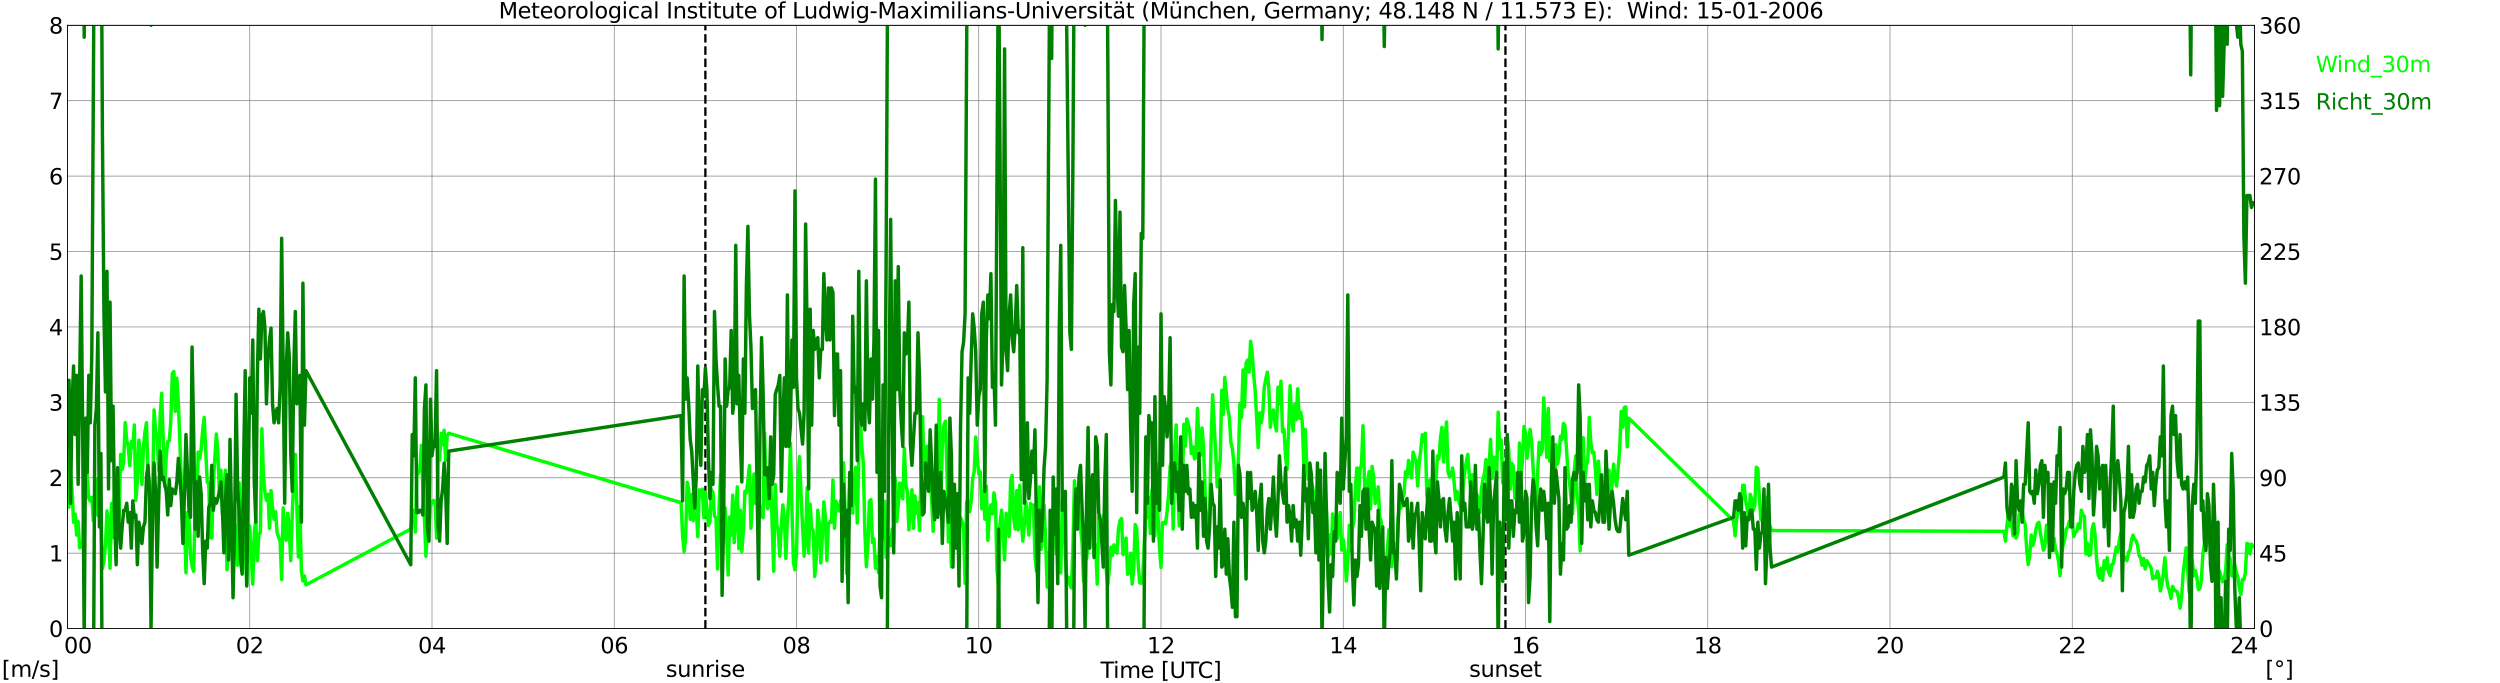 <?xml version="1.0" encoding="utf-8" standalone="no"?>
<!DOCTYPE svg PUBLIC "-//W3C//DTD SVG 1.1//EN"
  "http://www.w3.org/Graphics/SVG/1.1/DTD/svg11.dtd">
<svg xmlns:xlink="http://www.w3.org/1999/xlink" width="1085.4pt" height="296.64pt" viewBox="0 0 1085.4 296.64" xmlns="http://www.w3.org/2000/svg" version="1.1">
 <defs>
  <style type="text/css">*{stroke-linejoin: round; stroke-linecap: butt}</style>
 </defs>
 <g id="figure_1">
  <g id="patch_1">
   <path d="M 0 296.64 
L 1085.4 296.64 
L 1085.4 0 
L 0 0 
z
" style="fill: #ffffff"/>
  </g>
  <g id="axes_1">
   <g id="patch_2">
    <path d="M 29.306 272.909 
L 978.814 272.909 
L 978.814 10.976 
L 29.306 10.976 
z
" style="fill: #ffffff"/>
   </g>
   <g id="patch_3">
    <path d="M 978.814 272.909 
L 978.814 272.909 
L 978.814 10.976 
L 978.814 10.976 
z
" clip-path="url(#pf85bb2926a)" style="fill: #d3d3d3; opacity: 0.25; stroke: #d3d3d3; stroke-linejoin: miter"/>
   </g>
   <g id="matplotlib.axis_1">
    <g id="xtick_1">
     <g id="line2d_1">
      <path d="M 29.306 272.909 
L 29.306 10.976 
" clip-path="url(#pf85bb2926a)" style="fill: none; stroke: #808080; stroke-width: 0.3; stroke-linecap: square"/>
     </g>
     <g id="line2d_2"/>
     <g id="text_1">
      <!--    00 -->
      <g transform="translate(18.733 283.627) scale(0.095 -0.095)">
       <defs>
        <path id="DejaVuSans-20" transform="scale(0.016)"/>
        <path id="DejaVuSans-30" d="M 2034 4250 
Q 1547 4250 1301 3770 
Q 1056 3291 1056 2328 
Q 1056 1369 1301 889 
Q 1547 409 2034 409 
Q 2525 409 2770 889 
Q 3016 1369 3016 2328 
Q 3016 3291 2770 3770 
Q 2525 4250 2034 4250 
z
M 2034 4750 
Q 2819 4750 3233 4129 
Q 3647 3509 3647 2328 
Q 3647 1150 3233 529 
Q 2819 -91 2034 -91 
Q 1250 -91 836 529 
Q 422 1150 422 2328 
Q 422 3509 836 4129 
Q 1250 4750 2034 4750 
z
" transform="scale(0.016)"/>
       </defs>
       <use xlink:href="#DejaVuSans-20"/>
       <use xlink:href="#DejaVuSans-20" transform="translate(31.787 0)"/>
       <use xlink:href="#DejaVuSans-20" transform="translate(63.574 0)"/>
       <use xlink:href="#DejaVuSans-30" transform="translate(95.361 0)"/>
       <use xlink:href="#DejaVuSans-30" transform="translate(158.984 0)"/>
      </g>
     </g>
    </g>
    <g id="xtick_2">
     <g id="line2d_3">
      <path d="M 108.431 272.909 
L 108.431 10.976 
" clip-path="url(#pf85bb2926a)" style="fill: none; stroke: #808080; stroke-width: 0.3; stroke-linecap: square"/>
     </g>
     <g id="line2d_4"/>
     <g id="text_2">
      <!-- 02 -->
      <g transform="translate(102.387 283.627) scale(0.095 -0.095)">
       <defs>
        <path id="DejaVuSans-32" d="M 1228 531 
L 3431 531 
L 3431 0 
L 469 0 
L 469 531 
Q 828 903 1448 1529 
Q 2069 2156 2228 2338 
Q 2531 2678 2651 2914 
Q 2772 3150 2772 3378 
Q 2772 3750 2511 3984 
Q 2250 4219 1831 4219 
Q 1534 4219 1204 4116 
Q 875 4013 500 3803 
L 500 4441 
Q 881 4594 1212 4672 
Q 1544 4750 1819 4750 
Q 2544 4750 2975 4387 
Q 3406 4025 3406 3419 
Q 3406 3131 3298 2873 
Q 3191 2616 2906 2266 
Q 2828 2175 2409 1742 
Q 1991 1309 1228 531 
z
" transform="scale(0.016)"/>
       </defs>
       <use xlink:href="#DejaVuSans-30"/>
       <use xlink:href="#DejaVuSans-32" transform="translate(63.623 0)"/>
      </g>
     </g>
    </g>
    <g id="xtick_3">
     <g id="line2d_5">
      <path d="M 187.557 272.909 
L 187.557 10.976 
" clip-path="url(#pf85bb2926a)" style="fill: none; stroke: #808080; stroke-width: 0.3; stroke-linecap: square"/>
     </g>
     <g id="line2d_6"/>
     <g id="text_3">
      <!-- 04 -->
      <g transform="translate(181.513 283.627) scale(0.095 -0.095)">
       <defs>
        <path id="DejaVuSans-34" d="M 2419 4116 
L 825 1625 
L 2419 1625 
L 2419 4116 
z
M 2253 4666 
L 3047 4666 
L 3047 1625 
L 3713 1625 
L 3713 1100 
L 3047 1100 
L 3047 0 
L 2419 0 
L 2419 1100 
L 313 1100 
L 313 1709 
L 2253 4666 
z
" transform="scale(0.016)"/>
       </defs>
       <use xlink:href="#DejaVuSans-30"/>
       <use xlink:href="#DejaVuSans-34" transform="translate(63.623 0)"/>
      </g>
     </g>
    </g>
    <g id="xtick_4">
     <g id="line2d_7">
      <path d="M 266.683 272.909 
L 266.683 10.976 
" clip-path="url(#pf85bb2926a)" style="fill: none; stroke: #808080; stroke-width: 0.3; stroke-linecap: square"/>
     </g>
     <g id="line2d_8"/>
     <g id="text_4">
      <!-- 06 -->
      <g transform="translate(260.638 283.627) scale(0.095 -0.095)">
       <defs>
        <path id="DejaVuSans-36" d="M 2113 2584 
Q 1688 2584 1439 2293 
Q 1191 2003 1191 1497 
Q 1191 994 1439 701 
Q 1688 409 2113 409 
Q 2538 409 2786 701 
Q 3034 994 3034 1497 
Q 3034 2003 2786 2293 
Q 2538 2584 2113 2584 
z
M 3366 4563 
L 3366 3988 
Q 3128 4100 2886 4159 
Q 2644 4219 2406 4219 
Q 1781 4219 1451 3797 
Q 1122 3375 1075 2522 
Q 1259 2794 1537 2939 
Q 1816 3084 2150 3084 
Q 2853 3084 3261 2657 
Q 3669 2231 3669 1497 
Q 3669 778 3244 343 
Q 2819 -91 2113 -91 
Q 1303 -91 875 529 
Q 447 1150 447 2328 
Q 447 3434 972 4092 
Q 1497 4750 2381 4750 
Q 2619 4750 2861 4703 
Q 3103 4656 3366 4563 
z
" transform="scale(0.016)"/>
       </defs>
       <use xlink:href="#DejaVuSans-30"/>
       <use xlink:href="#DejaVuSans-36" transform="translate(63.623 0)"/>
      </g>
     </g>
    </g>
    <g id="xtick_5">
     <g id="line2d_9">
      <path d="M 345.808 272.909 
L 345.808 10.976 
" clip-path="url(#pf85bb2926a)" style="fill: none; stroke: #808080; stroke-width: 0.3; stroke-linecap: square"/>
     </g>
     <g id="line2d_10"/>
     <g id="text_5">
      <!-- 08 -->
      <g transform="translate(339.764 283.627) scale(0.095 -0.095)">
       <defs>
        <path id="DejaVuSans-38" d="M 2034 2216 
Q 1584 2216 1326 1975 
Q 1069 1734 1069 1313 
Q 1069 891 1326 650 
Q 1584 409 2034 409 
Q 2484 409 2743 651 
Q 3003 894 3003 1313 
Q 3003 1734 2745 1975 
Q 2488 2216 2034 2216 
z
M 1403 2484 
Q 997 2584 770 2862 
Q 544 3141 544 3541 
Q 544 4100 942 4425 
Q 1341 4750 2034 4750 
Q 2731 4750 3128 4425 
Q 3525 4100 3525 3541 
Q 3525 3141 3298 2862 
Q 3072 2584 2669 2484 
Q 3125 2378 3379 2068 
Q 3634 1759 3634 1313 
Q 3634 634 3220 271 
Q 2806 -91 2034 -91 
Q 1263 -91 848 271 
Q 434 634 434 1313 
Q 434 1759 690 2068 
Q 947 2378 1403 2484 
z
M 1172 3481 
Q 1172 3119 1398 2916 
Q 1625 2713 2034 2713 
Q 2441 2713 2670 2916 
Q 2900 3119 2900 3481 
Q 2900 3844 2670 4047 
Q 2441 4250 2034 4250 
Q 1625 4250 1398 4047 
Q 1172 3844 1172 3481 
z
" transform="scale(0.016)"/>
       </defs>
       <use xlink:href="#DejaVuSans-30"/>
       <use xlink:href="#DejaVuSans-38" transform="translate(63.623 0)"/>
      </g>
     </g>
    </g>
    <g id="xtick_6">
     <g id="line2d_11">
      <path d="M 424.934 272.909 
L 424.934 10.976 
" clip-path="url(#pf85bb2926a)" style="fill: none; stroke: #808080; stroke-width: 0.3; stroke-linecap: square"/>
     </g>
     <g id="line2d_12"/>
     <g id="text_6">
      <!-- 10 -->
      <g transform="translate(418.89 283.627) scale(0.095 -0.095)">
       <defs>
        <path id="DejaVuSans-31" d="M 794 531 
L 1825 531 
L 1825 4091 
L 703 3866 
L 703 4441 
L 1819 4666 
L 2450 4666 
L 2450 531 
L 3481 531 
L 3481 0 
L 794 0 
L 794 531 
z
" transform="scale(0.016)"/>
       </defs>
       <use xlink:href="#DejaVuSans-31"/>
       <use xlink:href="#DejaVuSans-30" transform="translate(63.623 0)"/>
      </g>
     </g>
    </g>
    <g id="xtick_7">
     <g id="line2d_13">
      <path d="M 504.06 272.909 
L 504.06 10.976 
" clip-path="url(#pf85bb2926a)" style="fill: none; stroke: #808080; stroke-width: 0.3; stroke-linecap: square"/>
     </g>
     <g id="line2d_14"/>
     <g id="text_7">
      <!-- 12 -->
      <g transform="translate(498.015 283.627) scale(0.095 -0.095)">
       <use xlink:href="#DejaVuSans-31"/>
       <use xlink:href="#DejaVuSans-32" transform="translate(63.623 0)"/>
      </g>
     </g>
    </g>
    <g id="xtick_8">
     <g id="line2d_15">
      <path d="M 583.185 272.909 
L 583.185 10.976 
" clip-path="url(#pf85bb2926a)" style="fill: none; stroke: #808080; stroke-width: 0.3; stroke-linecap: square"/>
     </g>
     <g id="line2d_16"/>
     <g id="text_8">
      <!-- 14 -->
      <g transform="translate(577.141 283.627) scale(0.095 -0.095)">
       <use xlink:href="#DejaVuSans-31"/>
       <use xlink:href="#DejaVuSans-34" transform="translate(63.623 0)"/>
      </g>
     </g>
    </g>
    <g id="xtick_9">
     <g id="line2d_17">
      <path d="M 662.311 272.909 
L 662.311 10.976 
" clip-path="url(#pf85bb2926a)" style="fill: none; stroke: #808080; stroke-width: 0.3; stroke-linecap: square"/>
     </g>
     <g id="line2d_18"/>
     <g id="text_9">
      <!-- 16 -->
      <g transform="translate(656.267 283.627) scale(0.095 -0.095)">
       <use xlink:href="#DejaVuSans-31"/>
       <use xlink:href="#DejaVuSans-36" transform="translate(63.623 0)"/>
      </g>
     </g>
    </g>
    <g id="xtick_10">
     <g id="line2d_19">
      <path d="M 741.437 272.909 
L 741.437 10.976 
" clip-path="url(#pf85bb2926a)" style="fill: none; stroke: #808080; stroke-width: 0.3; stroke-linecap: square"/>
     </g>
     <g id="line2d_20"/>
     <g id="text_10">
      <!-- 18 -->
      <g transform="translate(735.392 283.627) scale(0.095 -0.095)">
       <use xlink:href="#DejaVuSans-31"/>
       <use xlink:href="#DejaVuSans-38" transform="translate(63.623 0)"/>
      </g>
     </g>
    </g>
    <g id="xtick_11">
     <g id="line2d_21">
      <path d="M 820.562 272.909 
L 820.562 10.976 
" clip-path="url(#pf85bb2926a)" style="fill: none; stroke: #808080; stroke-width: 0.3; stroke-linecap: square"/>
     </g>
     <g id="line2d_22"/>
     <g id="text_11">
      <!-- 20 -->
      <g transform="translate(814.518 283.627) scale(0.095 -0.095)">
       <use xlink:href="#DejaVuSans-32"/>
       <use xlink:href="#DejaVuSans-30" transform="translate(63.623 0)"/>
      </g>
     </g>
    </g>
    <g id="xtick_12">
     <g id="line2d_23">
      <path d="M 899.688 272.909 
L 899.688 10.976 
" clip-path="url(#pf85bb2926a)" style="fill: none; stroke: #808080; stroke-width: 0.3; stroke-linecap: square"/>
     </g>
     <g id="line2d_24"/>
     <g id="text_12">
      <!-- 22 -->
      <g transform="translate(893.644 283.627) scale(0.095 -0.095)">
       <use xlink:href="#DejaVuSans-32"/>
       <use xlink:href="#DejaVuSans-32" transform="translate(63.623 0)"/>
      </g>
     </g>
    </g>
    <g id="xtick_13">
     <g id="line2d_25">
      <path d="M 978.814 272.909 
L 978.814 10.976 
" clip-path="url(#pf85bb2926a)" style="fill: none; stroke: #808080; stroke-width: 0.3; stroke-linecap: square"/>
     </g>
     <g id="line2d_26"/>
     <g id="text_13">
      <!-- 24    -->
      <g transform="translate(968.241 283.627) scale(0.095 -0.095)">
       <use xlink:href="#DejaVuSans-32"/>
       <use xlink:href="#DejaVuSans-34" transform="translate(63.623 0)"/>
       <use xlink:href="#DejaVuSans-20" transform="translate(127.246 0)"/>
       <use xlink:href="#DejaVuSans-20" transform="translate(159.033 0)"/>
       <use xlink:href="#DejaVuSans-20" transform="translate(190.82 0)"/>
      </g>
     </g>
    </g>
    <g id="text_14">
     <!-- Time [UTC] -->
     <g transform="translate(477.806 294.322) scale(0.095 -0.095)">
      <defs>
       <path id="DejaVuSans-54" d="M -19 4666 
L 3928 4666 
L 3928 4134 
L 2272 4134 
L 2272 0 
L 1638 0 
L 1638 4134 
L -19 4134 
L -19 4666 
z
" transform="scale(0.016)"/>
       <path id="DejaVuSans-69" d="M 603 3500 
L 1178 3500 
L 1178 0 
L 603 0 
L 603 3500 
z
M 603 4863 
L 1178 4863 
L 1178 4134 
L 603 4134 
L 603 4863 
z
" transform="scale(0.016)"/>
       <path id="DejaVuSans-6d" d="M 3328 2828 
Q 3544 3216 3844 3400 
Q 4144 3584 4550 3584 
Q 5097 3584 5394 3201 
Q 5691 2819 5691 2113 
L 5691 0 
L 5113 0 
L 5113 2094 
Q 5113 2597 4934 2840 
Q 4756 3084 4391 3084 
Q 3944 3084 3684 2787 
Q 3425 2491 3425 1978 
L 3425 0 
L 2847 0 
L 2847 2094 
Q 2847 2600 2669 2842 
Q 2491 3084 2119 3084 
Q 1678 3084 1418 2786 
Q 1159 2488 1159 1978 
L 1159 0 
L 581 0 
L 581 3500 
L 1159 3500 
L 1159 2956 
Q 1356 3278 1631 3431 
Q 1906 3584 2284 3584 
Q 2666 3584 2933 3390 
Q 3200 3197 3328 2828 
z
" transform="scale(0.016)"/>
       <path id="DejaVuSans-65" d="M 3597 1894 
L 3597 1613 
L 953 1613 
Q 991 1019 1311 708 
Q 1631 397 2203 397 
Q 2534 397 2845 478 
Q 3156 559 3463 722 
L 3463 178 
Q 3153 47 2828 -22 
Q 2503 -91 2169 -91 
Q 1331 -91 842 396 
Q 353 884 353 1716 
Q 353 2575 817 3079 
Q 1281 3584 2069 3584 
Q 2775 3584 3186 3129 
Q 3597 2675 3597 1894 
z
M 3022 2063 
Q 3016 2534 2758 2815 
Q 2500 3097 2075 3097 
Q 1594 3097 1305 2825 
Q 1016 2553 972 2059 
L 3022 2063 
z
" transform="scale(0.016)"/>
       <path id="DejaVuSans-5b" d="M 550 4863 
L 1875 4863 
L 1875 4416 
L 1125 4416 
L 1125 -397 
L 1875 -397 
L 1875 -844 
L 550 -844 
L 550 4863 
z
" transform="scale(0.016)"/>
       <path id="DejaVuSans-55" d="M 556 4666 
L 1191 4666 
L 1191 1831 
Q 1191 1081 1462 751 
Q 1734 422 2344 422 
Q 2950 422 3222 751 
Q 3494 1081 3494 1831 
L 3494 4666 
L 4128 4666 
L 4128 1753 
Q 4128 841 3676 375 
Q 3225 -91 2344 -91 
Q 1459 -91 1007 375 
Q 556 841 556 1753 
L 556 4666 
z
" transform="scale(0.016)"/>
       <path id="DejaVuSans-43" d="M 4122 4306 
L 4122 3641 
Q 3803 3938 3442 4084 
Q 3081 4231 2675 4231 
Q 1875 4231 1450 3742 
Q 1025 3253 1025 2328 
Q 1025 1406 1450 917 
Q 1875 428 2675 428 
Q 3081 428 3442 575 
Q 3803 722 4122 1019 
L 4122 359 
Q 3791 134 3420 21 
Q 3050 -91 2638 -91 
Q 1578 -91 968 557 
Q 359 1206 359 2328 
Q 359 3453 968 4101 
Q 1578 4750 2638 4750 
Q 3056 4750 3426 4639 
Q 3797 4528 4122 4306 
z
" transform="scale(0.016)"/>
       <path id="DejaVuSans-5d" d="M 1947 4863 
L 1947 -844 
L 622 -844 
L 622 -397 
L 1369 -397 
L 1369 4416 
L 622 4416 
L 622 4863 
L 1947 4863 
z
" transform="scale(0.016)"/>
      </defs>
      <use xlink:href="#DejaVuSans-54"/>
      <use xlink:href="#DejaVuSans-69" transform="translate(57.959 0)"/>
      <use xlink:href="#DejaVuSans-6d" transform="translate(85.742 0)"/>
      <use xlink:href="#DejaVuSans-65" transform="translate(183.154 0)"/>
      <use xlink:href="#DejaVuSans-20" transform="translate(244.678 0)"/>
      <use xlink:href="#DejaVuSans-5b" transform="translate(276.465 0)"/>
      <use xlink:href="#DejaVuSans-55" transform="translate(315.479 0)"/>
      <use xlink:href="#DejaVuSans-54" transform="translate(388.672 0)"/>
      <use xlink:href="#DejaVuSans-43" transform="translate(443.881 0)"/>
      <use xlink:href="#DejaVuSans-5d" transform="translate(513.705 0)"/>
     </g>
    </g>
   </g>
   <g id="matplotlib.axis_2">
    <g id="ytick_1">
     <g id="line2d_27">
      <path d="M 29.306 272.909 
L 978.814 272.909 
" clip-path="url(#pf85bb2926a)" style="fill: none; stroke: #808080; stroke-width: 0.3; stroke-linecap: square"/>
     </g>
     <g id="line2d_28"/>
     <g id="text_15">
      <!-- 0 -->
      <g transform="translate(21.261 276.518) scale(0.095 -0.095)">
       <use xlink:href="#DejaVuSans-30"/>
      </g>
     </g>
    </g>
    <g id="ytick_2">
     <g id="line2d_29">
      <path d="M 29.306 240.167 
L 978.814 240.167 
" clip-path="url(#pf85bb2926a)" style="fill: none; stroke: #808080; stroke-width: 0.3; stroke-linecap: square"/>
     </g>
     <g id="line2d_30"/>
     <g id="text_16">
      <!-- 1 -->
      <g transform="translate(21.261 243.776) scale(0.095 -0.095)">
       <use xlink:href="#DejaVuSans-31"/>
      </g>
     </g>
    </g>
    <g id="ytick_3">
     <g id="line2d_31">
      <path d="M 29.306 207.426 
L 978.814 207.426 
" clip-path="url(#pf85bb2926a)" style="fill: none; stroke: #808080; stroke-width: 0.3; stroke-linecap: square"/>
     </g>
     <g id="line2d_32"/>
     <g id="text_17">
      <!-- 2 -->
      <g transform="translate(21.261 211.035) scale(0.095 -0.095)">
       <use xlink:href="#DejaVuSans-32"/>
      </g>
     </g>
    </g>
    <g id="ytick_4">
     <g id="line2d_33">
      <path d="M 29.306 174.684 
L 978.814 174.684 
" clip-path="url(#pf85bb2926a)" style="fill: none; stroke: #808080; stroke-width: 0.3; stroke-linecap: square"/>
     </g>
     <g id="line2d_34"/>
     <g id="text_18">
      <!-- 3 -->
      <g transform="translate(21.261 178.293) scale(0.095 -0.095)">
       <defs>
        <path id="DejaVuSans-33" d="M 2597 2516 
Q 3050 2419 3304 2112 
Q 3559 1806 3559 1356 
Q 3559 666 3084 287 
Q 2609 -91 1734 -91 
Q 1441 -91 1130 -33 
Q 819 25 488 141 
L 488 750 
Q 750 597 1062 519 
Q 1375 441 1716 441 
Q 2309 441 2620 675 
Q 2931 909 2931 1356 
Q 2931 1769 2642 2001 
Q 2353 2234 1838 2234 
L 1294 2234 
L 1294 2753 
L 1863 2753 
Q 2328 2753 2575 2939 
Q 2822 3125 2822 3475 
Q 2822 3834 2567 4026 
Q 2313 4219 1838 4219 
Q 1578 4219 1281 4162 
Q 984 4106 628 3988 
L 628 4550 
Q 988 4650 1302 4700 
Q 1616 4750 1894 4750 
Q 2613 4750 3031 4423 
Q 3450 4097 3450 3541 
Q 3450 3153 3228 2886 
Q 3006 2619 2597 2516 
z
" transform="scale(0.016)"/>
       </defs>
       <use xlink:href="#DejaVuSans-33"/>
      </g>
     </g>
    </g>
    <g id="ytick_5">
     <g id="line2d_35">
      <path d="M 29.306 141.942 
L 978.814 141.942 
" clip-path="url(#pf85bb2926a)" style="fill: none; stroke: #808080; stroke-width: 0.3; stroke-linecap: square"/>
     </g>
     <g id="line2d_36"/>
     <g id="text_19">
      <!-- 4 -->
      <g transform="translate(21.261 145.551) scale(0.095 -0.095)">
       <use xlink:href="#DejaVuSans-34"/>
      </g>
     </g>
    </g>
    <g id="ytick_6">
     <g id="line2d_37">
      <path d="M 29.306 109.201 
L 978.814 109.201 
" clip-path="url(#pf85bb2926a)" style="fill: none; stroke: #808080; stroke-width: 0.3; stroke-linecap: square"/>
     </g>
     <g id="line2d_38"/>
     <g id="text_20">
      <!-- 5 -->
      <g transform="translate(21.261 112.81) scale(0.095 -0.095)">
       <defs>
        <path id="DejaVuSans-35" d="M 691 4666 
L 3169 4666 
L 3169 4134 
L 1269 4134 
L 1269 2991 
Q 1406 3038 1543 3061 
Q 1681 3084 1819 3084 
Q 2600 3084 3056 2656 
Q 3513 2228 3513 1497 
Q 3513 744 3044 326 
Q 2575 -91 1722 -91 
Q 1428 -91 1123 -41 
Q 819 9 494 109 
L 494 744 
Q 775 591 1075 516 
Q 1375 441 1709 441 
Q 2250 441 2565 725 
Q 2881 1009 2881 1497 
Q 2881 1984 2565 2268 
Q 2250 2553 1709 2553 
Q 1456 2553 1204 2497 
Q 953 2441 691 2322 
L 691 4666 
z
" transform="scale(0.016)"/>
       </defs>
       <use xlink:href="#DejaVuSans-35"/>
      </g>
     </g>
    </g>
    <g id="ytick_7">
     <g id="line2d_39">
      <path d="M 29.306 76.459 
L 978.814 76.459 
" clip-path="url(#pf85bb2926a)" style="fill: none; stroke: #808080; stroke-width: 0.3; stroke-linecap: square"/>
     </g>
     <g id="line2d_40"/>
     <g id="text_21">
      <!-- 6 -->
      <g transform="translate(21.261 80.068) scale(0.095 -0.095)">
       <use xlink:href="#DejaVuSans-36"/>
      </g>
     </g>
    </g>
    <g id="ytick_8">
     <g id="line2d_41">
      <path d="M 29.306 43.717 
L 978.814 43.717 
" clip-path="url(#pf85bb2926a)" style="fill: none; stroke: #808080; stroke-width: 0.3; stroke-linecap: square"/>
     </g>
     <g id="line2d_42"/>
     <g id="text_22">
      <!-- 7 -->
      <g transform="translate(21.261 47.327) scale(0.095 -0.095)">
       <defs>
        <path id="DejaVuSans-37" d="M 525 4666 
L 3525 4666 
L 3525 4397 
L 1831 0 
L 1172 0 
L 2766 4134 
L 525 4134 
L 525 4666 
z
" transform="scale(0.016)"/>
       </defs>
       <use xlink:href="#DejaVuSans-37"/>
      </g>
     </g>
    </g>
    <g id="ytick_9">
     <g id="line2d_43">
      <path d="M 29.306 10.976 
L 978.814 10.976 
" clip-path="url(#pf85bb2926a)" style="fill: none; stroke: #808080; stroke-width: 0.3; stroke-linecap: square"/>
     </g>
     <g id="line2d_44"/>
     <g id="text_23">
      <!-- 8 -->
      <g transform="translate(21.261 14.585) scale(0.095 -0.095)">
       <use xlink:href="#DejaVuSans-38"/>
      </g>
     </g>
    </g>
   </g>
   <g id="line2d_45">
    <path d="M 306.246 272.909 
L 306.246 10.976 
" clip-path="url(#pf85bb2926a)" style="fill: none; stroke-dasharray: 3.7,1.6; stroke-dashoffset: 0; stroke: #000000"/>
   </g>
   <g id="line2d_46">
    <path d="M 653.607 272.909 
L 653.607 10.976 
" clip-path="url(#pf85bb2926a)" style="fill: none; stroke-dasharray: 3.7,1.6; stroke-dashoffset: 0; stroke: #000000"/>
   </g>
   <g id="line2d_47">
    <path d="M 29.306 194.001 
L 29.965 220.195 
L 30.625 205.134 
L 31.284 212.992 
L 31.943 226.743 
L 32.603 223.142 
L 33.262 232.309 
L 33.921 226.416 
L 34.581 237.875 
L 35.24 237.22 
L 35.9 237.22 
L 37.218 197.603 
L 38.537 216.266 
L 39.197 217.575 
L 39.856 215.938 
L 40.515 226.088 
L 41.175 223.142 
L 41.834 208.08 
L 42.493 223.796 
L 43.153 212.992 
L 43.812 225.106 
L 44.472 246.715 
L 45.131 243.441 
L 45.79 236.566 
L 46.45 221.832 
L 47.109 227.398 
L 47.768 246.715 
L 48.428 218.558 
L 49.087 233.291 
L 49.747 208.08 
L 50.406 223.469 
L 51.065 229.362 
L 51.725 224.451 
L 52.384 197.276 
L 53.043 203.824 
L 53.703 200.222 
L 54.362 183.524 
L 55.022 191.382 
L 55.681 193.674 
L 56.34 202.187 
L 57 191.71 
L 57.659 194.329 
L 58.319 184.506 
L 58.978 217.248 
L 59.637 209.063 
L 60.297 191.055 
L 60.956 197.276 
L 61.615 210.372 
L 62.275 194.329 
L 62.934 187.453 
L 63.594 183.524 
L 64.253 205.461 
L 64.912 210.045 
L 65.572 216.266 
L 66.231 215.938 
L 66.89 177.958 
L 67.55 187.126 
L 68.209 189.745 
L 68.869 204.151 
L 69.528 180.577 
L 70.187 170.755 
L 71.506 211.027 
L 72.166 198.258 
L 72.825 191.71 
L 73.484 191.382 
L 74.144 183.524 
L 74.803 162.242 
L 75.462 161.26 
L 76.122 178.613 
L 76.781 164.207 
L 77.441 175.011 
L 78.759 209.063 
L 79.419 218.885 
L 80.078 225.761 
L 80.737 248.68 
L 81.397 222.487 
L 82.056 225.106 
L 82.716 241.149 
L 83.375 245.733 
L 84.034 248.025 
L 84.694 223.796 
L 85.353 229.362 
L 86.013 196.293 
L 86.672 199.24 
L 87.331 194.984 
L 87.991 186.798 
L 88.65 181.232 
L 89.969 209.39 
L 90.628 209.717 
L 91.288 233.291 
L 91.947 233.619 
L 92.606 209.717 
L 93.925 188.435 
L 94.584 196.293 
L 95.244 213.646 
L 95.903 204.151 
L 96.563 222.814 
L 97.222 212.337 
L 97.881 204.151 
L 98.541 247.37 
L 99.2 239.185 
L 99.86 224.124 
L 100.519 232.964 
L 101.178 227.725 
L 101.838 231.982 
L 102.497 228.38 
L 103.156 245.406 
L 103.816 209.717 
L 104.475 226.416 
L 105.135 220.522 
L 105.794 221.177 
L 106.453 239.512 
L 107.113 253.591 
L 107.772 229.362 
L 108.431 228.38 
L 109.091 242.459 
L 109.75 253.591 
L 110.41 231 
L 111.069 225.761 
L 111.728 243.441 
L 112.388 231.982 
L 113.047 231.327 
L 113.707 186.143 
L 114.366 206.443 
L 115.025 213.646 
L 115.685 217.248 
L 116.344 214.629 
L 117.003 229.362 
L 117.663 212.992 
L 118.322 220.522 
L 118.982 225.433 
L 119.641 222.159 
L 120.3 231.327 
L 121.619 234.928 
L 122.278 251.627 
L 122.938 220.522 
L 123.597 230.017 
L 124.257 234.601 
L 124.916 222.814 
L 125.575 229.69 
L 126.235 243.441 
L 126.894 222.814 
L 127.553 207.753 
L 128.213 197.276 
L 129.532 241.804 
L 130.191 219.867 
L 130.85 248.025 
L 131.51 252.282 
L 132.169 249.99 
L 132.829 253.919 
L 178.326 229.69 
L 178.985 223.469 
L 179.645 221.504 
L 180.304 231 
L 180.963 206.443 
L 181.623 205.461 
L 182.282 203.169 
L 182.941 193.347 
L 183.601 212.337 
L 184.26 225.106 
L 184.92 241.477 
L 185.579 229.362 
L 186.238 229.69 
L 186.898 219.54 
L 187.557 217.903 
L 188.217 217.248 
L 188.876 217.903 
L 189.535 233.619 
L 190.195 197.93 
L 190.854 199.895 
L 191.513 188.108 
L 192.173 193.019 
L 192.832 186.798 
L 193.492 199.895 
L 194.151 189.09 
L 194.81 188.108 
L 295.696 218.23 
L 296.355 232.637 
L 297.014 239.512 
L 297.674 233.291 
L 298.333 209.39 
L 298.992 212.337 
L 299.652 225.433 
L 300.311 214.629 
L 300.971 226.088 
L 301.63 209.39 
L 302.949 232.964 
L 303.608 212.664 
L 304.267 215.938 
L 304.927 212.337 
L 305.586 224.779 
L 306.246 213.646 
L 307.564 228.053 
L 308.224 226.416 
L 308.883 212.664 
L 309.543 213.974 
L 310.202 224.124 
L 310.861 224.779 
L 311.521 247.043 
L 312.18 220.522 
L 312.839 206.443 
L 313.499 204.806 
L 314.158 220.85 
L 314.818 220.522 
L 315.477 233.291 
L 316.136 249.662 
L 316.796 224.451 
L 317.455 232.309 
L 318.114 214.956 
L 318.774 235.583 
L 320.093 211.355 
L 320.752 238.203 
L 321.411 221.504 
L 322.071 239.512 
L 322.73 230.345 
L 323.39 213.319 
L 324.049 213.974 
L 324.708 208.735 
L 325.368 202.187 
L 326.027 229.362 
L 327.346 205.788 
L 328.005 218.558 
L 328.665 216.921 
L 329.324 215.611 
L 329.983 220.85 
L 330.643 224.124 
L 331.302 224.779 
L 331.961 188.108 
L 332.621 213.319 
L 333.28 220.85 
L 333.94 217.903 
L 334.599 207.753 
L 335.918 248.025 
L 336.577 210.372 
L 337.236 227.725 
L 337.896 230.672 
L 338.555 241.477 
L 339.215 228.38 
L 339.874 219.213 
L 340.533 224.779 
L 341.193 242.459 
L 341.852 225.433 
L 342.512 215.611 
L 343.171 192.364 
L 343.83 221.177 
L 344.49 244.424 
L 345.149 247.37 
L 345.808 240.822 
L 346.468 207.426 
L 347.127 198.258 
L 347.787 214.956 
L 349.105 241.477 
L 349.765 233.291 
L 350.424 211.682 
L 351.083 240.167 
L 351.743 218.885 
L 352.402 229.362 
L 353.062 230.345 
L 353.721 250.317 
L 354.38 242.786 
L 355.04 221.504 
L 355.699 227.071 
L 356.359 244.424 
L 357.018 233.291 
L 357.677 217.903 
L 358.337 224.124 
L 358.996 243.441 
L 359.655 227.725 
L 360.315 226.416 
L 360.974 226.743 
L 361.634 208.408 
L 362.293 229.362 
L 362.952 217.575 
L 363.612 220.522 
L 364.271 221.832 
L 364.93 217.575 
L 365.59 216.266 
L 366.249 200.877 
L 366.909 222.814 
L 367.568 249.007 
L 368.227 232.964 
L 368.887 211.355 
L 369.546 215.938 
L 370.206 222.814 
L 370.865 208.08 
L 371.524 202.842 
L 372.184 227.071 
L 372.843 199.24 
L 373.502 181.887 
L 374.162 194.001 
L 374.821 201.205 
L 375.481 230.672 
L 376.14 246.061 
L 376.799 236.566 
L 377.459 217.575 
L 378.118 216.921 
L 378.777 235.583 
L 379.437 233.946 
L 380.096 246.715 
L 380.756 241.804 
L 381.415 248.68 
L 382.074 228.708 
L 382.734 231.982 
L 383.393 233.946 
L 384.053 217.575 
L 384.712 242.132 
L 385.371 233.946 
L 386.031 233.291 
L 386.69 236.893 
L 387.349 229.69 
L 388.009 235.583 
L 388.668 207.426 
L 389.328 226.416 
L 389.987 218.885 
L 390.646 209.717 
L 391.306 214.629 
L 391.965 216.593 
L 392.624 194.656 
L 393.284 210.372 
L 393.943 213.319 
L 394.603 230.017 
L 395.262 219.54 
L 395.921 212.664 
L 396.581 229.362 
L 397.24 215.284 
L 397.899 222.814 
L 398.559 218.23 
L 399.218 230.345 
L 400.537 180.905 
L 401.196 202.187 
L 401.856 205.788 
L 402.515 193.674 
L 403.834 204.806 
L 405.153 230.672 
L 405.812 205.788 
L 406.471 216.921 
L 407.131 207.426 
L 407.79 173.374 
L 408.45 217.575 
L 409.109 193.347 
L 409.768 184.834 
L 410.428 182.869 
L 411.087 202.514 
L 411.746 235.256 
L 412.406 223.469 
L 413.065 246.061 
L 413.725 224.451 
L 414.384 234.274 
L 415.043 220.522 
L 415.703 223.796 
L 416.362 232.309 
L 417.022 224.779 
L 417.681 226.416 
L 418.34 228.708 
L 419 253.264 
L 419.659 217.903 
L 420.318 217.575 
L 420.978 222.159 
L 421.637 217.903 
L 422.297 207.753 
L 422.956 204.806 
L 423.615 189.745 
L 424.275 198.585 
L 424.934 205.788 
L 425.593 204.806 
L 426.253 220.85 
L 426.912 213.319 
L 427.572 225.433 
L 428.231 211.027 
L 428.89 234.601 
L 429.55 223.142 
L 430.209 219.213 
L 430.869 223.142 
L 431.528 213.974 
L 432.187 218.558 
L 432.847 247.37 
L 433.506 254.246 
L 434.165 227.398 
L 434.825 221.504 
L 436.144 243.114 
L 436.803 222.814 
L 437.462 226.416 
L 438.122 232.964 
L 438.781 208.735 
L 439.44 206.443 
L 440.1 225.106 
L 440.759 229.69 
L 441.419 212.992 
L 442.078 230.017 
L 442.737 210.7 
L 443.397 225.433 
L 444.056 234.928 
L 444.716 227.725 
L 445.375 217.903 
L 446.694 232.309 
L 447.353 218.558 
L 448.012 219.867 
L 448.672 219.213 
L 449.331 241.477 
L 449.991 248.025 
L 450.65 232.309 
L 451.309 211.355 
L 451.969 238.53 
L 452.628 234.274 
L 453.287 219.213 
L 453.947 234.274 
L 454.606 254.901 
L 455.266 239.84 
L 455.925 242.786 
L 456.584 230.672 
L 457.244 221.504 
L 457.903 223.796 
L 458.563 240.495 
L 459.222 236.238 
L 459.881 229.362 
L 460.541 248.68 
L 461.2 216.921 
L 461.859 223.142 
L 462.519 241.477 
L 463.178 251.627 
L 463.838 250.644 
L 464.497 253.919 
L 465.156 255.228 
L 465.816 237.875 
L 466.475 208.735 
L 467.134 215.611 
L 467.794 215.938 
L 469.772 235.583 
L 470.431 252.282 
L 471.091 231.982 
L 471.75 242.459 
L 472.409 237.548 
L 473.728 215.938 
L 474.388 231.982 
L 475.047 241.804 
L 475.706 236.566 
L 476.366 253.591 
L 477.025 224.451 
L 477.685 227.725 
L 478.344 235.256 
L 479.003 223.796 
L 479.663 226.088 
L 480.322 248.025 
L 480.981 253.919 
L 481.641 247.37 
L 482.3 237.548 
L 482.96 241.149 
L 483.619 236.566 
L 484.278 239.185 
L 484.938 240.167 
L 485.597 229.69 
L 486.256 226.088 
L 486.916 225.106 
L 487.575 240.822 
L 488.235 239.185 
L 488.894 233.619 
L 489.553 249.335 
L 490.213 248.025 
L 490.872 240.167 
L 491.532 253.591 
L 492.191 247.37 
L 492.85 227.725 
L 493.51 229.362 
L 494.169 245.406 
L 494.828 252.936 
L 495.488 253.264 
L 496.147 250.317 
L 496.807 235.583 
L 497.466 223.469 
L 498.125 224.779 
L 498.785 215.938 
L 499.444 231.654 
L 500.103 212.664 
L 500.763 224.779 
L 501.422 232.637 
L 502.082 201.532 
L 502.741 223.469 
L 503.4 237.875 
L 504.06 246.388 
L 504.719 227.071 
L 505.379 226.743 
L 506.038 227.398 
L 506.697 222.159 
L 507.357 214.301 
L 508.016 202.514 
L 508.675 200.222 
L 509.335 229.69 
L 509.994 194.656 
L 510.654 184.506 
L 511.313 210.7 
L 511.972 228.38 
L 512.632 220.85 
L 513.291 216.266 
L 513.95 184.179 
L 514.61 193.674 
L 515.269 181.887 
L 515.929 184.179 
L 516.588 187.781 
L 517.247 196.948 
L 517.907 194.001 
L 518.566 199.24 
L 519.226 198.585 
L 519.885 177.303 
L 520.544 192.037 
L 521.204 197.603 
L 521.863 185.816 
L 522.522 194.001 
L 523.841 231.654 
L 524.501 224.779 
L 525.16 221.504 
L 525.819 191.382 
L 526.479 171.41 
L 527.797 196.948 
L 528.457 211.355 
L 529.776 199.24 
L 530.435 169.445 
L 531.094 179.923 
L 531.754 163.879 
L 533.073 177.631 
L 533.732 181.232 
L 534.391 192.037 
L 535.051 194.984 
L 535.71 201.205 
L 536.369 214.629 
L 537.029 213.646 
L 537.688 198.585 
L 538.348 175.011 
L 539.007 181.232 
L 539.666 160.605 
L 540.326 176.648 
L 540.985 157.658 
L 541.644 156.349 
L 542.304 161.587 
L 542.963 148.163 
L 543.623 153.074 
L 544.282 162.569 
L 544.941 169.445 
L 546.26 194.329 
L 546.919 179.268 
L 547.579 183.524 
L 548.238 179.268 
L 548.898 168.136 
L 549.557 164.534 
L 550.216 161.587 
L 550.876 168.463 
L 551.535 185.489 
L 552.195 179.268 
L 552.854 177.958 
L 553.513 183.524 
L 554.173 187.126 
L 554.832 168.136 
L 555.491 175.339 
L 556.151 165.516 
L 556.81 187.453 
L 557.47 186.471 
L 558.129 198.258 
L 558.788 203.824 
L 559.448 187.453 
L 560.107 167.481 
L 560.766 180.905 
L 561.426 187.126 
L 562.085 175.666 
L 562.745 182.214 
L 563.404 168.79 
L 564.063 181.56 
L 564.723 178.94 
L 565.382 183.197 
L 566.042 201.205 
L 566.701 186.471 
L 567.36 202.187 
L 568.02 208.08 
L 568.679 202.187 
L 569.338 209.063 
L 570.657 215.284 
L 571.317 221.177 
L 571.976 224.779 
L 572.635 208.408 
L 573.295 221.504 
L 573.954 218.885 
L 574.613 218.23 
L 575.273 213.319 
L 575.932 222.487 
L 576.592 241.477 
L 577.251 232.309 
L 577.91 240.495 
L 578.57 223.142 
L 579.229 234.274 
L 579.889 224.779 
L 580.548 233.946 
L 581.207 227.398 
L 581.867 222.487 
L 582.526 238.857 
L 583.185 234.274 
L 583.845 239.84 
L 584.504 252.282 
L 585.164 243.769 
L 585.823 228.053 
L 586.482 239.185 
L 587.142 229.69 
L 587.801 226.416 
L 588.46 211.355 
L 589.12 203.169 
L 589.779 217.248 
L 590.439 203.497 
L 591.098 201.859 
L 591.757 184.834 
L 592.417 209.063 
L 593.076 218.558 
L 593.736 209.717 
L 594.395 204.806 
L 595.054 220.85 
L 595.714 202.514 
L 596.373 207.098 
L 597.032 218.558 
L 597.692 216.921 
L 598.351 211.355 
L 599.011 224.451 
L 599.67 226.416 
L 600.329 242.786 
L 600.989 249.335 
L 601.648 247.043 
L 602.307 239.512 
L 602.967 230.017 
L 603.626 243.769 
L 604.286 246.061 
L 604.945 235.583 
L 605.604 236.566 
L 606.264 244.096 
L 606.923 226.416 
L 607.582 219.213 
L 608.242 220.522 
L 608.901 216.266 
L 609.561 214.629 
L 610.22 204.806 
L 610.879 207.098 
L 611.539 199.895 
L 612.198 204.479 
L 612.858 207.426 
L 613.517 196.293 
L 614.176 198.585 
L 614.836 200.222 
L 615.495 211.027 
L 616.154 200.877 
L 616.814 195.639 
L 617.473 188.763 
L 618.133 191.71 
L 618.792 188.108 
L 619.451 214.629 
L 620.111 219.213 
L 620.77 208.408 
L 621.429 213.974 
L 622.089 218.558 
L 622.748 215.611 
L 623.408 209.39 
L 624.067 197.93 
L 624.726 199.24 
L 625.386 190.072 
L 626.045 185.489 
L 626.705 200.55 
L 627.364 189.745 
L 628.023 183.197 
L 628.683 204.806 
L 629.342 207.098 
L 630.001 206.116 
L 630.661 203.169 
L 631.32 209.39 
L 631.98 216.921 
L 632.639 213.319 
L 633.298 217.575 
L 633.958 219.54 
L 634.617 220.195 
L 635.276 210.372 
L 635.936 204.806 
L 636.595 200.55 
L 637.255 197.276 
L 637.914 206.443 
L 638.573 213.319 
L 639.233 206.116 
L 640.552 214.629 
L 641.211 214.629 
L 641.87 217.903 
L 642.53 222.487 
L 643.189 212.009 
L 643.848 208.408 
L 644.508 205.461 
L 645.167 199.568 
L 645.827 216.593 
L 647.145 190.727 
L 647.805 207.753 
L 648.464 198.585 
L 649.123 198.585 
L 649.783 207.753 
L 650.442 178.94 
L 651.102 194.984 
L 651.761 191.055 
L 652.42 209.717 
L 653.08 205.461 
L 653.739 203.824 
L 654.399 189.745 
L 655.058 195.639 
L 655.717 212.337 
L 656.377 201.205 
L 657.036 202.514 
L 657.695 216.266 
L 658.355 205.461 
L 659.014 219.213 
L 659.674 192.364 
L 660.333 206.443 
L 660.992 200.222 
L 661.652 185.161 
L 662.311 187.781 
L 662.97 198.913 
L 664.289 186.471 
L 664.949 191.71 
L 666.267 214.629 
L 666.927 223.142 
L 667.586 205.134 
L 668.246 192.037 
L 668.905 197.276 
L 669.564 195.311 
L 670.224 172.719 
L 671.542 198.585 
L 672.202 177.303 
L 672.861 200.222 
L 673.521 192.692 
L 674.18 211.027 
L 674.839 210.7 
L 675.499 193.019 
L 676.158 201.532 
L 676.817 198.258 
L 677.477 189.418 
L 678.136 190.727 
L 678.796 183.852 
L 679.455 184.834 
L 680.774 205.461 
L 681.433 209.39 
L 682.752 223.142 
L 683.411 205.461 
L 684.071 197.93 
L 684.73 215.611 
L 685.389 221.504 
L 686.049 239.185 
L 686.708 209.39 
L 687.368 190.072 
L 688.027 209.063 
L 688.686 202.187 
L 689.346 199.895 
L 690.005 181.232 
L 690.664 192.037 
L 691.324 196.621 
L 691.983 196.293 
L 692.643 203.497 
L 693.302 214.629 
L 693.961 200.222 
L 694.621 209.717 
L 695.28 215.611 
L 695.939 218.885 
L 696.599 226.088 
L 697.258 218.885 
L 697.918 216.593 
L 698.577 204.151 
L 699.236 218.558 
L 700.555 201.532 
L 701.215 207.753 
L 701.874 211.027 
L 703.193 195.311 
L 703.852 178.613 
L 704.511 185.489 
L 705.171 176.976 
L 705.83 176.648 
L 706.49 194.001 
L 707.149 181.56 
L 752.646 226.088 
L 753.306 232.637 
L 753.965 225.433 
L 755.284 217.903 
L 755.943 223.142 
L 756.602 210.7 
L 757.262 210.7 
L 757.921 217.575 
L 759.24 225.106 
L 759.899 214.629 
L 760.559 216.593 
L 761.218 221.504 
L 761.878 219.213 
L 762.537 202.842 
L 763.196 203.497 
L 763.856 216.593 
L 764.515 225.761 
L 765.174 224.451 
L 765.834 226.088 
L 766.493 230.672 
L 767.153 215.938 
L 767.812 238.53 
L 768.471 228.38 
L 769.131 230.345 
L 870.016 230.672 
L 870.675 234.928 
L 871.335 228.053 
L 871.994 222.814 
L 872.653 228.38 
L 873.313 226.743 
L 873.972 232.637 
L 874.632 231.982 
L 875.291 233.619 
L 875.95 231.654 
L 876.61 223.469 
L 877.269 222.159 
L 877.929 221.832 
L 878.588 225.761 
L 879.247 227.725 
L 879.907 238.53 
L 880.566 245.078 
L 881.225 241.149 
L 881.885 232.309 
L 882.544 236.893 
L 883.204 234.601 
L 883.863 230.017 
L 884.522 227.398 
L 885.182 226.743 
L 885.841 231.327 
L 887.16 238.857 
L 887.819 237.22 
L 888.479 228.053 
L 889.138 230.017 
L 889.797 236.238 
L 890.457 236.566 
L 891.116 234.601 
L 891.775 233.619 
L 892.435 238.857 
L 893.094 240.495 
L 893.754 243.769 
L 894.413 249.99 
L 895.072 239.84 
L 895.732 236.566 
L 896.391 234.274 
L 897.051 229.69 
L 897.71 229.035 
L 898.369 226.416 
L 899.029 226.743 
L 899.688 226.088 
L 900.347 232.964 
L 901.007 231.327 
L 901.666 230.672 
L 902.326 227.398 
L 902.985 229.362 
L 903.644 221.504 
L 904.304 223.469 
L 904.963 224.124 
L 905.622 240.495 
L 906.282 235.911 
L 906.941 241.149 
L 907.601 240.822 
L 908.26 230.017 
L 908.919 227.398 
L 909.579 231.982 
L 910.238 242.459 
L 910.898 249.335 
L 911.557 250.972 
L 912.216 246.715 
L 912.876 251.954 
L 913.535 243.441 
L 914.194 247.043 
L 914.854 242.132 
L 915.513 248.353 
L 916.173 249.99 
L 916.832 245.078 
L 917.491 244.751 
L 918.81 237.548 
L 919.469 239.512 
L 920.129 234.601 
L 920.788 231.327 
L 921.448 240.167 
L 922.107 243.114 
L 922.766 241.804 
L 923.426 243.441 
L 924.085 239.84 
L 924.745 238.857 
L 925.404 234.601 
L 926.063 232.309 
L 926.723 234.274 
L 927.382 234.601 
L 928.041 236.893 
L 928.701 241.149 
L 929.36 242.132 
L 930.02 245.406 
L 930.679 242.459 
L 931.338 247.043 
L 931.998 243.441 
L 933.316 245.406 
L 933.976 246.715 
L 934.635 251.299 
L 935.295 250.317 
L 935.954 250.972 
L 936.613 248.025 
L 937.273 249.99 
L 937.932 256.538 
L 938.592 253.919 
L 939.251 248.68 
L 939.91 242.132 
L 940.57 250.644 
L 941.229 254.901 
L 941.888 256.538 
L 942.548 259.812 
L 943.207 254.573 
L 943.867 255.883 
L 944.526 256.538 
L 945.185 256.865 
L 945.845 259.485 
L 946.504 264.069 
L 947.163 259.157 
L 947.823 249.007 
L 949.142 237.875 
L 950.46 257.193 
L 951.12 251.299 
L 951.779 243.114 
L 952.438 249.99 
L 953.098 247.698 
L 953.757 250.317 
L 954.417 255.883 
L 955.076 255.556 
L 955.735 251.954 
L 956.395 240.495 
L 957.054 235.911 
L 957.714 237.548 
L 958.373 234.928 
L 959.032 235.911 
L 959.692 232.637 
L 960.351 235.256 
L 961.01 242.459 
L 961.67 244.424 
L 962.329 253.919 
L 962.989 249.99 
L 963.648 248.025 
L 964.967 252.609 
L 965.626 251.627 
L 966.285 247.698 
L 966.945 236.566 
L 967.604 240.822 
L 968.264 242.459 
L 968.923 249.99 
L 969.582 250.317 
L 970.242 245.078 
L 970.901 248.353 
L 971.561 250.317 
L 972.22 255.228 
L 972.879 258.175 
L 973.539 251.627 
L 974.198 251.627 
L 974.857 248.68 
L 975.517 235.911 
L 976.176 236.238 
L 976.836 240.495 
L 977.495 236.238 
L 978.154 237.22 
L 978.154 237.22 
" clip-path="url(#pf85bb2926a)" style="fill: none; stroke: #00ff00; stroke-width: 1.5; stroke-linecap: square"/>
   </g>
   <g id="patch_4">
    <path d="M 29.306 272.909 
L 29.306 10.976 
" style="fill: none; stroke: #000000; stroke-width: 0.3; stroke-linejoin: miter; stroke-linecap: square"/>
   </g>
   <g id="patch_5">
    <path d="M 978.814 272.909 
L 978.814 10.976 
" style="fill: none; stroke: #000000; stroke-width: 0.3; stroke-linejoin: miter; stroke-linecap: square"/>
   </g>
   <g id="patch_6">
    <path d="M 29.306 272.909 
L 978.814 272.909 
" style="fill: none; stroke: #000000; stroke-width: 0.3; stroke-linejoin: miter; stroke-linecap: square"/>
   </g>
   <g id="patch_7">
    <path d="M 29.306 10.976 
L 978.814 10.976 
" style="fill: none; stroke: #000000; stroke-width: 0.3; stroke-linejoin: miter; stroke-linecap: square"/>
   </g>
   <g id="text_24">
    <!-- sunrise -->
    <g transform="translate(289.081 293.863) scale(0.095 -0.095)">
     <defs>
      <path id="DejaVuSans-73" d="M 2834 3397 
L 2834 2853 
Q 2591 2978 2328 3040 
Q 2066 3103 1784 3103 
Q 1356 3103 1142 2972 
Q 928 2841 928 2578 
Q 928 2378 1081 2264 
Q 1234 2150 1697 2047 
L 1894 2003 
Q 2506 1872 2764 1633 
Q 3022 1394 3022 966 
Q 3022 478 2636 193 
Q 2250 -91 1575 -91 
Q 1294 -91 989 -36 
Q 684 19 347 128 
L 347 722 
Q 666 556 975 473 
Q 1284 391 1588 391 
Q 1994 391 2212 530 
Q 2431 669 2431 922 
Q 2431 1156 2273 1281 
Q 2116 1406 1581 1522 
L 1381 1569 
Q 847 1681 609 1914 
Q 372 2147 372 2553 
Q 372 3047 722 3315 
Q 1072 3584 1716 3584 
Q 2034 3584 2315 3537 
Q 2597 3491 2834 3397 
z
" transform="scale(0.016)"/>
      <path id="DejaVuSans-75" d="M 544 1381 
L 544 3500 
L 1119 3500 
L 1119 1403 
Q 1119 906 1312 657 
Q 1506 409 1894 409 
Q 2359 409 2629 706 
Q 2900 1003 2900 1516 
L 2900 3500 
L 3475 3500 
L 3475 0 
L 2900 0 
L 2900 538 
Q 2691 219 2414 64 
Q 2138 -91 1772 -91 
Q 1169 -91 856 284 
Q 544 659 544 1381 
z
M 1991 3584 
L 1991 3584 
z
" transform="scale(0.016)"/>
      <path id="DejaVuSans-6e" d="M 3513 2113 
L 3513 0 
L 2938 0 
L 2938 2094 
Q 2938 2591 2744 2837 
Q 2550 3084 2163 3084 
Q 1697 3084 1428 2787 
Q 1159 2491 1159 1978 
L 1159 0 
L 581 0 
L 581 3500 
L 1159 3500 
L 1159 2956 
Q 1366 3272 1645 3428 
Q 1925 3584 2291 3584 
Q 2894 3584 3203 3211 
Q 3513 2838 3513 2113 
z
" transform="scale(0.016)"/>
      <path id="DejaVuSans-72" d="M 2631 2963 
Q 2534 3019 2420 3045 
Q 2306 3072 2169 3072 
Q 1681 3072 1420 2755 
Q 1159 2438 1159 1844 
L 1159 0 
L 581 0 
L 581 3500 
L 1159 3500 
L 1159 2956 
Q 1341 3275 1631 3429 
Q 1922 3584 2338 3584 
Q 2397 3584 2469 3576 
Q 2541 3569 2628 3553 
L 2631 2963 
z
" transform="scale(0.016)"/>
     </defs>
     <use xlink:href="#DejaVuSans-73"/>
     <use xlink:href="#DejaVuSans-75" transform="translate(52.1 0)"/>
     <use xlink:href="#DejaVuSans-6e" transform="translate(115.479 0)"/>
     <use xlink:href="#DejaVuSans-72" transform="translate(178.857 0)"/>
     <use xlink:href="#DejaVuSans-69" transform="translate(219.971 0)"/>
     <use xlink:href="#DejaVuSans-73" transform="translate(247.754 0)"/>
     <use xlink:href="#DejaVuSans-65" transform="translate(299.854 0)"/>
    </g>
   </g>
   <g id="text_25">
    <!-- sunset -->
    <g transform="translate(637.853 293.863) scale(0.095 -0.095)">
     <defs>
      <path id="DejaVuSans-74" d="M 1172 4494 
L 1172 3500 
L 2356 3500 
L 2356 3053 
L 1172 3053 
L 1172 1153 
Q 1172 725 1289 603 
Q 1406 481 1766 481 
L 2356 481 
L 2356 0 
L 1766 0 
Q 1100 0 847 248 
Q 594 497 594 1153 
L 594 3053 
L 172 3053 
L 172 3500 
L 594 3500 
L 594 4494 
L 1172 4494 
z
" transform="scale(0.016)"/>
     </defs>
     <use xlink:href="#DejaVuSans-73"/>
     <use xlink:href="#DejaVuSans-75" transform="translate(52.1 0)"/>
     <use xlink:href="#DejaVuSans-6e" transform="translate(115.479 0)"/>
     <use xlink:href="#DejaVuSans-73" transform="translate(178.857 0)"/>
     <use xlink:href="#DejaVuSans-65" transform="translate(230.957 0)"/>
     <use xlink:href="#DejaVuSans-74" transform="translate(292.48 0)"/>
    </g>
   </g>
   <g id="text_26">
    <!-- [m/s] -->
    <g transform="translate(0.821 293.863) scale(0.095 -0.095)">
     <defs>
      <path id="DejaVuSans-2f" d="M 1625 4666 
L 2156 4666 
L 531 -594 
L 0 -594 
L 1625 4666 
z
" transform="scale(0.016)"/>
     </defs>
     <use xlink:href="#DejaVuSans-5b"/>
     <use xlink:href="#DejaVuSans-6d" transform="translate(39.014 0)"/>
     <use xlink:href="#DejaVuSans-2f" transform="translate(136.426 0)"/>
     <use xlink:href="#DejaVuSans-73" transform="translate(170.117 0)"/>
     <use xlink:href="#DejaVuSans-5d" transform="translate(222.217 0)"/>
    </g>
   </g>
   <g id="text_27">
    <!-- Wind_30m -->
    <g style="fill: #00ff00" transform="translate(1005.4 31.291) scale(0.095 -0.095)">
     <defs>
      <path id="DejaVuSans-57" d="M 213 4666 
L 850 4666 
L 1831 722 
L 2809 4666 
L 3519 4666 
L 4500 722 
L 5478 4666 
L 6119 4666 
L 4947 0 
L 4153 0 
L 3169 4050 
L 2175 0 
L 1381 0 
L 213 4666 
z
" transform="scale(0.016)"/>
      <path id="DejaVuSans-64" d="M 2906 2969 
L 2906 4863 
L 3481 4863 
L 3481 0 
L 2906 0 
L 2906 525 
Q 2725 213 2448 61 
Q 2172 -91 1784 -91 
Q 1150 -91 751 415 
Q 353 922 353 1747 
Q 353 2572 751 3078 
Q 1150 3584 1784 3584 
Q 2172 3584 2448 3432 
Q 2725 3281 2906 2969 
z
M 947 1747 
Q 947 1113 1208 752 
Q 1469 391 1925 391 
Q 2381 391 2643 752 
Q 2906 1113 2906 1747 
Q 2906 2381 2643 2742 
Q 2381 3103 1925 3103 
Q 1469 3103 1208 2742 
Q 947 2381 947 1747 
z
" transform="scale(0.016)"/>
      <path id="DejaVuSans-5f" d="M 3263 -1063 
L 3263 -1509 
L -63 -1509 
L -63 -1063 
L 3263 -1063 
z
" transform="scale(0.016)"/>
     </defs>
     <use xlink:href="#DejaVuSans-57"/>
     <use xlink:href="#DejaVuSans-69" transform="translate(96.627 0)"/>
     <use xlink:href="#DejaVuSans-6e" transform="translate(124.41 0)"/>
     <use xlink:href="#DejaVuSans-64" transform="translate(187.789 0)"/>
     <use xlink:href="#DejaVuSans-5f" transform="translate(251.266 0)"/>
     <use xlink:href="#DejaVuSans-33" transform="translate(301.266 0)"/>
     <use xlink:href="#DejaVuSans-30" transform="translate(364.889 0)"/>
     <use xlink:href="#DejaVuSans-6d" transform="translate(428.512 0)"/>
    </g>
   </g>
   <g id="text_28">
    <!-- Richt_30m -->
    <g style="fill: #008000" transform="translate(1005.4 47.531) scale(0.095 -0.095)">
     <defs>
      <path id="DejaVuSans-52" d="M 2841 2188 
Q 3044 2119 3236 1894 
Q 3428 1669 3622 1275 
L 4263 0 
L 3584 0 
L 2988 1197 
Q 2756 1666 2539 1819 
Q 2322 1972 1947 1972 
L 1259 1972 
L 1259 0 
L 628 0 
L 628 4666 
L 2053 4666 
Q 2853 4666 3247 4331 
Q 3641 3997 3641 3322 
Q 3641 2881 3436 2590 
Q 3231 2300 2841 2188 
z
M 1259 4147 
L 1259 2491 
L 2053 2491 
Q 2509 2491 2742 2702 
Q 2975 2913 2975 3322 
Q 2975 3731 2742 3939 
Q 2509 4147 2053 4147 
L 1259 4147 
z
" transform="scale(0.016)"/>
      <path id="DejaVuSans-63" d="M 3122 3366 
L 3122 2828 
Q 2878 2963 2633 3030 
Q 2388 3097 2138 3097 
Q 1578 3097 1268 2742 
Q 959 2388 959 1747 
Q 959 1106 1268 751 
Q 1578 397 2138 397 
Q 2388 397 2633 464 
Q 2878 531 3122 666 
L 3122 134 
Q 2881 22 2623 -34 
Q 2366 -91 2075 -91 
Q 1284 -91 818 406 
Q 353 903 353 1747 
Q 353 2603 823 3093 
Q 1294 3584 2113 3584 
Q 2378 3584 2631 3529 
Q 2884 3475 3122 3366 
z
" transform="scale(0.016)"/>
      <path id="DejaVuSans-68" d="M 3513 2113 
L 3513 0 
L 2938 0 
L 2938 2094 
Q 2938 2591 2744 2837 
Q 2550 3084 2163 3084 
Q 1697 3084 1428 2787 
Q 1159 2491 1159 1978 
L 1159 0 
L 581 0 
L 581 4863 
L 1159 4863 
L 1159 2956 
Q 1366 3272 1645 3428 
Q 1925 3584 2291 3584 
Q 2894 3584 3203 3211 
Q 3513 2838 3513 2113 
z
" transform="scale(0.016)"/>
     </defs>
     <use xlink:href="#DejaVuSans-52"/>
     <use xlink:href="#DejaVuSans-69" transform="translate(69.482 0)"/>
     <use xlink:href="#DejaVuSans-63" transform="translate(97.266 0)"/>
     <use xlink:href="#DejaVuSans-68" transform="translate(152.246 0)"/>
     <use xlink:href="#DejaVuSans-74" transform="translate(215.625 0)"/>
     <use xlink:href="#DejaVuSans-5f" transform="translate(254.834 0)"/>
     <use xlink:href="#DejaVuSans-33" transform="translate(304.834 0)"/>
     <use xlink:href="#DejaVuSans-30" transform="translate(368.457 0)"/>
     <use xlink:href="#DejaVuSans-6d" transform="translate(432.08 0)"/>
    </g>
   </g>
   <g id="text_29">
    <!-- Meteorological Institute of Ludwig-Maximilians-Universität (München, Germany; 48.148 N / 11.573 E):  Wind: 15-01-2006 -->
    <g transform="translate(216.524 7.976) scale(0.095 -0.095)">
     <defs>
      <path id="DejaVuSans-4d" d="M 628 4666 
L 1569 4666 
L 2759 1491 
L 3956 4666 
L 4897 4666 
L 4897 0 
L 4281 0 
L 4281 4097 
L 3078 897 
L 2444 897 
L 1241 4097 
L 1241 0 
L 628 0 
L 628 4666 
z
" transform="scale(0.016)"/>
      <path id="DejaVuSans-6f" d="M 1959 3097 
Q 1497 3097 1228 2736 
Q 959 2375 959 1747 
Q 959 1119 1226 758 
Q 1494 397 1959 397 
Q 2419 397 2687 759 
Q 2956 1122 2956 1747 
Q 2956 2369 2687 2733 
Q 2419 3097 1959 3097 
z
M 1959 3584 
Q 2709 3584 3137 3096 
Q 3566 2609 3566 1747 
Q 3566 888 3137 398 
Q 2709 -91 1959 -91 
Q 1206 -91 779 398 
Q 353 888 353 1747 
Q 353 2609 779 3096 
Q 1206 3584 1959 3584 
z
" transform="scale(0.016)"/>
      <path id="DejaVuSans-6c" d="M 603 4863 
L 1178 4863 
L 1178 0 
L 603 0 
L 603 4863 
z
" transform="scale(0.016)"/>
      <path id="DejaVuSans-67" d="M 2906 1791 
Q 2906 2416 2648 2759 
Q 2391 3103 1925 3103 
Q 1463 3103 1205 2759 
Q 947 2416 947 1791 
Q 947 1169 1205 825 
Q 1463 481 1925 481 
Q 2391 481 2648 825 
Q 2906 1169 2906 1791 
z
M 3481 434 
Q 3481 -459 3084 -895 
Q 2688 -1331 1869 -1331 
Q 1566 -1331 1297 -1286 
Q 1028 -1241 775 -1147 
L 775 -588 
Q 1028 -725 1275 -790 
Q 1522 -856 1778 -856 
Q 2344 -856 2625 -561 
Q 2906 -266 2906 331 
L 2906 616 
Q 2728 306 2450 153 
Q 2172 0 1784 0 
Q 1141 0 747 490 
Q 353 981 353 1791 
Q 353 2603 747 3093 
Q 1141 3584 1784 3584 
Q 2172 3584 2450 3431 
Q 2728 3278 2906 2969 
L 2906 3500 
L 3481 3500 
L 3481 434 
z
" transform="scale(0.016)"/>
      <path id="DejaVuSans-61" d="M 2194 1759 
Q 1497 1759 1228 1600 
Q 959 1441 959 1056 
Q 959 750 1161 570 
Q 1363 391 1709 391 
Q 2188 391 2477 730 
Q 2766 1069 2766 1631 
L 2766 1759 
L 2194 1759 
z
M 3341 1997 
L 3341 0 
L 2766 0 
L 2766 531 
Q 2569 213 2275 61 
Q 1981 -91 1556 -91 
Q 1019 -91 701 211 
Q 384 513 384 1019 
Q 384 1609 779 1909 
Q 1175 2209 1959 2209 
L 2766 2209 
L 2766 2266 
Q 2766 2663 2505 2880 
Q 2244 3097 1772 3097 
Q 1472 3097 1187 3025 
Q 903 2953 641 2809 
L 641 3341 
Q 956 3463 1253 3523 
Q 1550 3584 1831 3584 
Q 2591 3584 2966 3190 
Q 3341 2797 3341 1997 
z
" transform="scale(0.016)"/>
      <path id="DejaVuSans-49" d="M 628 4666 
L 1259 4666 
L 1259 0 
L 628 0 
L 628 4666 
z
" transform="scale(0.016)"/>
      <path id="DejaVuSans-66" d="M 2375 4863 
L 2375 4384 
L 1825 4384 
Q 1516 4384 1395 4259 
Q 1275 4134 1275 3809 
L 1275 3500 
L 2222 3500 
L 2222 3053 
L 1275 3053 
L 1275 0 
L 697 0 
L 697 3053 
L 147 3053 
L 147 3500 
L 697 3500 
L 697 3744 
Q 697 4328 969 4595 
Q 1241 4863 1831 4863 
L 2375 4863 
z
" transform="scale(0.016)"/>
      <path id="DejaVuSans-4c" d="M 628 4666 
L 1259 4666 
L 1259 531 
L 3531 531 
L 3531 0 
L 628 0 
L 628 4666 
z
" transform="scale(0.016)"/>
      <path id="DejaVuSans-77" d="M 269 3500 
L 844 3500 
L 1563 769 
L 2278 3500 
L 2956 3500 
L 3675 769 
L 4391 3500 
L 4966 3500 
L 4050 0 
L 3372 0 
L 2619 2869 
L 1863 0 
L 1184 0 
L 269 3500 
z
" transform="scale(0.016)"/>
      <path id="DejaVuSans-2d" d="M 313 2009 
L 1997 2009 
L 1997 1497 
L 313 1497 
L 313 2009 
z
" transform="scale(0.016)"/>
      <path id="DejaVuSans-78" d="M 3513 3500 
L 2247 1797 
L 3578 0 
L 2900 0 
L 1881 1375 
L 863 0 
L 184 0 
L 1544 1831 
L 300 3500 
L 978 3500 
L 1906 2253 
L 2834 3500 
L 3513 3500 
z
" transform="scale(0.016)"/>
      <path id="DejaVuSans-76" d="M 191 3500 
L 800 3500 
L 1894 563 
L 2988 3500 
L 3597 3500 
L 2284 0 
L 1503 0 
L 191 3500 
z
" transform="scale(0.016)"/>
      <path id="DejaVuSans-e4" d="M 2194 1759 
Q 1497 1759 1228 1600 
Q 959 1441 959 1056 
Q 959 750 1161 570 
Q 1363 391 1709 391 
Q 2188 391 2477 730 
Q 2766 1069 2766 1631 
L 2766 1759 
L 2194 1759 
z
M 3341 1997 
L 3341 0 
L 2766 0 
L 2766 531 
Q 2569 213 2275 61 
Q 1981 -91 1556 -91 
Q 1019 -91 701 211 
Q 384 513 384 1019 
Q 384 1609 779 1909 
Q 1175 2209 1959 2209 
L 2766 2209 
L 2766 2266 
Q 2766 2663 2505 2880 
Q 2244 3097 1772 3097 
Q 1472 3097 1187 3025 
Q 903 2953 641 2809 
L 641 3341 
Q 956 3463 1253 3523 
Q 1550 3584 1831 3584 
Q 2591 3584 2966 3190 
Q 3341 2797 3341 1997 
z
M 2150 4850 
L 2784 4850 
L 2784 4219 
L 2150 4219 
L 2150 4850 
z
M 928 4850 
L 1562 4850 
L 1562 4219 
L 928 4219 
L 928 4850 
z
" transform="scale(0.016)"/>
      <path id="DejaVuSans-28" d="M 1984 4856 
Q 1566 4138 1362 3434 
Q 1159 2731 1159 2009 
Q 1159 1288 1364 580 
Q 1569 -128 1984 -844 
L 1484 -844 
Q 1016 -109 783 600 
Q 550 1309 550 2009 
Q 550 2706 781 3412 
Q 1013 4119 1484 4856 
L 1984 4856 
z
" transform="scale(0.016)"/>
      <path id="DejaVuSans-fc" d="M 544 1381 
L 544 3500 
L 1119 3500 
L 1119 1403 
Q 1119 906 1312 657 
Q 1506 409 1894 409 
Q 2359 409 2629 706 
Q 2900 1003 2900 1516 
L 2900 3500 
L 3475 3500 
L 3475 0 
L 2900 0 
L 2900 538 
Q 2691 219 2414 64 
Q 2138 -91 1772 -91 
Q 1169 -91 856 284 
Q 544 659 544 1381 
z
M 1991 3584 
L 1991 3584 
z
M 2278 4850 
L 2912 4850 
L 2912 4219 
L 2278 4219 
L 2278 4850 
z
M 1056 4850 
L 1690 4850 
L 1690 4219 
L 1056 4219 
L 1056 4850 
z
" transform="scale(0.016)"/>
      <path id="DejaVuSans-2c" d="M 750 794 
L 1409 794 
L 1409 256 
L 897 -744 
L 494 -744 
L 750 256 
L 750 794 
z
" transform="scale(0.016)"/>
      <path id="DejaVuSans-47" d="M 3809 666 
L 3809 1919 
L 2778 1919 
L 2778 2438 
L 4434 2438 
L 4434 434 
Q 4069 175 3628 42 
Q 3188 -91 2688 -91 
Q 1594 -91 976 548 
Q 359 1188 359 2328 
Q 359 3472 976 4111 
Q 1594 4750 2688 4750 
Q 3144 4750 3555 4637 
Q 3966 4525 4313 4306 
L 4313 3634 
Q 3963 3931 3569 4081 
Q 3175 4231 2741 4231 
Q 1884 4231 1454 3753 
Q 1025 3275 1025 2328 
Q 1025 1384 1454 906 
Q 1884 428 2741 428 
Q 3075 428 3337 486 
Q 3600 544 3809 666 
z
" transform="scale(0.016)"/>
      <path id="DejaVuSans-79" d="M 2059 -325 
Q 1816 -950 1584 -1140 
Q 1353 -1331 966 -1331 
L 506 -1331 
L 506 -850 
L 844 -850 
Q 1081 -850 1212 -737 
Q 1344 -625 1503 -206 
L 1606 56 
L 191 3500 
L 800 3500 
L 1894 763 
L 2988 3500 
L 3597 3500 
L 2059 -325 
z
" transform="scale(0.016)"/>
      <path id="DejaVuSans-3b" d="M 750 3309 
L 1409 3309 
L 1409 2516 
L 750 2516 
L 750 3309 
z
M 750 794 
L 1409 794 
L 1409 256 
L 897 -744 
L 494 -744 
L 750 256 
L 750 794 
z
" transform="scale(0.016)"/>
      <path id="DejaVuSans-2e" d="M 684 794 
L 1344 794 
L 1344 0 
L 684 0 
L 684 794 
z
" transform="scale(0.016)"/>
      <path id="DejaVuSans-4e" d="M 628 4666 
L 1478 4666 
L 3547 763 
L 3547 4666 
L 4159 4666 
L 4159 0 
L 3309 0 
L 1241 3903 
L 1241 0 
L 628 0 
L 628 4666 
z
" transform="scale(0.016)"/>
      <path id="DejaVuSans-45" d="M 628 4666 
L 3578 4666 
L 3578 4134 
L 1259 4134 
L 1259 2753 
L 3481 2753 
L 3481 2222 
L 1259 2222 
L 1259 531 
L 3634 531 
L 3634 0 
L 628 0 
L 628 4666 
z
" transform="scale(0.016)"/>
      <path id="DejaVuSans-29" d="M 513 4856 
L 1013 4856 
Q 1481 4119 1714 3412 
Q 1947 2706 1947 2009 
Q 1947 1309 1714 600 
Q 1481 -109 1013 -844 
L 513 -844 
Q 928 -128 1133 580 
Q 1338 1288 1338 2009 
Q 1338 2731 1133 3434 
Q 928 4138 513 4856 
z
" transform="scale(0.016)"/>
      <path id="DejaVuSans-3a" d="M 750 794 
L 1409 794 
L 1409 0 
L 750 0 
L 750 794 
z
M 750 3309 
L 1409 3309 
L 1409 2516 
L 750 2516 
L 750 3309 
z
" transform="scale(0.016)"/>
     </defs>
     <use xlink:href="#DejaVuSans-4d"/>
     <use xlink:href="#DejaVuSans-65" transform="translate(86.279 0)"/>
     <use xlink:href="#DejaVuSans-74" transform="translate(147.803 0)"/>
     <use xlink:href="#DejaVuSans-65" transform="translate(187.012 0)"/>
     <use xlink:href="#DejaVuSans-6f" transform="translate(248.535 0)"/>
     <use xlink:href="#DejaVuSans-72" transform="translate(309.717 0)"/>
     <use xlink:href="#DejaVuSans-6f" transform="translate(348.58 0)"/>
     <use xlink:href="#DejaVuSans-6c" transform="translate(409.762 0)"/>
     <use xlink:href="#DejaVuSans-6f" transform="translate(437.545 0)"/>
     <use xlink:href="#DejaVuSans-67" transform="translate(498.727 0)"/>
     <use xlink:href="#DejaVuSans-69" transform="translate(562.203 0)"/>
     <use xlink:href="#DejaVuSans-63" transform="translate(589.986 0)"/>
     <use xlink:href="#DejaVuSans-61" transform="translate(644.967 0)"/>
     <use xlink:href="#DejaVuSans-6c" transform="translate(706.246 0)"/>
     <use xlink:href="#DejaVuSans-20" transform="translate(734.029 0)"/>
     <use xlink:href="#DejaVuSans-49" transform="translate(765.816 0)"/>
     <use xlink:href="#DejaVuSans-6e" transform="translate(795.309 0)"/>
     <use xlink:href="#DejaVuSans-73" transform="translate(858.688 0)"/>
     <use xlink:href="#DejaVuSans-74" transform="translate(910.787 0)"/>
     <use xlink:href="#DejaVuSans-69" transform="translate(949.996 0)"/>
     <use xlink:href="#DejaVuSans-74" transform="translate(977.779 0)"/>
     <use xlink:href="#DejaVuSans-75" transform="translate(1016.988 0)"/>
     <use xlink:href="#DejaVuSans-74" transform="translate(1080.367 0)"/>
     <use xlink:href="#DejaVuSans-65" transform="translate(1119.576 0)"/>
     <use xlink:href="#DejaVuSans-20" transform="translate(1181.1 0)"/>
     <use xlink:href="#DejaVuSans-6f" transform="translate(1212.887 0)"/>
     <use xlink:href="#DejaVuSans-66" transform="translate(1274.068 0)"/>
     <use xlink:href="#DejaVuSans-20" transform="translate(1309.273 0)"/>
     <use xlink:href="#DejaVuSans-4c" transform="translate(1341.061 0)"/>
     <use xlink:href="#DejaVuSans-75" transform="translate(1395.023 0)"/>
     <use xlink:href="#DejaVuSans-64" transform="translate(1458.402 0)"/>
     <use xlink:href="#DejaVuSans-77" transform="translate(1521.879 0)"/>
     <use xlink:href="#DejaVuSans-69" transform="translate(1603.666 0)"/>
     <use xlink:href="#DejaVuSans-67" transform="translate(1631.449 0)"/>
     <use xlink:href="#DejaVuSans-2d" transform="translate(1694.926 0)"/>
     <use xlink:href="#DejaVuSans-4d" transform="translate(1731.01 0)"/>
     <use xlink:href="#DejaVuSans-61" transform="translate(1817.289 0)"/>
     <use xlink:href="#DejaVuSans-78" transform="translate(1878.568 0)"/>
     <use xlink:href="#DejaVuSans-69" transform="translate(1937.748 0)"/>
     <use xlink:href="#DejaVuSans-6d" transform="translate(1965.531 0)"/>
     <use xlink:href="#DejaVuSans-69" transform="translate(2062.943 0)"/>
     <use xlink:href="#DejaVuSans-6c" transform="translate(2090.727 0)"/>
     <use xlink:href="#DejaVuSans-69" transform="translate(2118.51 0)"/>
     <use xlink:href="#DejaVuSans-61" transform="translate(2146.293 0)"/>
     <use xlink:href="#DejaVuSans-6e" transform="translate(2207.572 0)"/>
     <use xlink:href="#DejaVuSans-73" transform="translate(2270.951 0)"/>
     <use xlink:href="#DejaVuSans-2d" transform="translate(2323.051 0)"/>
     <use xlink:href="#DejaVuSans-55" transform="translate(2359.135 0)"/>
     <use xlink:href="#DejaVuSans-6e" transform="translate(2432.328 0)"/>
     <use xlink:href="#DejaVuSans-69" transform="translate(2495.707 0)"/>
     <use xlink:href="#DejaVuSans-76" transform="translate(2523.49 0)"/>
     <use xlink:href="#DejaVuSans-65" transform="translate(2582.67 0)"/>
     <use xlink:href="#DejaVuSans-72" transform="translate(2644.193 0)"/>
     <use xlink:href="#DejaVuSans-73" transform="translate(2685.307 0)"/>
     <use xlink:href="#DejaVuSans-69" transform="translate(2737.406 0)"/>
     <use xlink:href="#DejaVuSans-74" transform="translate(2765.189 0)"/>
     <use xlink:href="#DejaVuSans-e4" transform="translate(2804.398 0)"/>
     <use xlink:href="#DejaVuSans-74" transform="translate(2865.678 0)"/>
     <use xlink:href="#DejaVuSans-20" transform="translate(2904.887 0)"/>
     <use xlink:href="#DejaVuSans-28" transform="translate(2936.674 0)"/>
     <use xlink:href="#DejaVuSans-4d" transform="translate(2975.688 0)"/>
     <use xlink:href="#DejaVuSans-fc" transform="translate(3061.967 0)"/>
     <use xlink:href="#DejaVuSans-6e" transform="translate(3125.346 0)"/>
     <use xlink:href="#DejaVuSans-63" transform="translate(3188.725 0)"/>
     <use xlink:href="#DejaVuSans-68" transform="translate(3243.705 0)"/>
     <use xlink:href="#DejaVuSans-65" transform="translate(3307.084 0)"/>
     <use xlink:href="#DejaVuSans-6e" transform="translate(3368.607 0)"/>
     <use xlink:href="#DejaVuSans-2c" transform="translate(3431.986 0)"/>
     <use xlink:href="#DejaVuSans-20" transform="translate(3463.773 0)"/>
     <use xlink:href="#DejaVuSans-47" transform="translate(3495.561 0)"/>
     <use xlink:href="#DejaVuSans-65" transform="translate(3573.051 0)"/>
     <use xlink:href="#DejaVuSans-72" transform="translate(3634.574 0)"/>
     <use xlink:href="#DejaVuSans-6d" transform="translate(3673.938 0)"/>
     <use xlink:href="#DejaVuSans-61" transform="translate(3771.35 0)"/>
     <use xlink:href="#DejaVuSans-6e" transform="translate(3832.629 0)"/>
     <use xlink:href="#DejaVuSans-79" transform="translate(3896.008 0)"/>
     <use xlink:href="#DejaVuSans-3b" transform="translate(3955.188 0)"/>
     <use xlink:href="#DejaVuSans-20" transform="translate(3988.879 0)"/>
     <use xlink:href="#DejaVuSans-34" transform="translate(4020.666 0)"/>
     <use xlink:href="#DejaVuSans-38" transform="translate(4084.289 0)"/>
     <use xlink:href="#DejaVuSans-2e" transform="translate(4147.912 0)"/>
     <use xlink:href="#DejaVuSans-31" transform="translate(4179.699 0)"/>
     <use xlink:href="#DejaVuSans-34" transform="translate(4243.322 0)"/>
     <use xlink:href="#DejaVuSans-38" transform="translate(4306.945 0)"/>
     <use xlink:href="#DejaVuSans-20" transform="translate(4370.568 0)"/>
     <use xlink:href="#DejaVuSans-4e" transform="translate(4402.355 0)"/>
     <use xlink:href="#DejaVuSans-20" transform="translate(4477.16 0)"/>
     <use xlink:href="#DejaVuSans-2f" transform="translate(4508.947 0)"/>
     <use xlink:href="#DejaVuSans-20" transform="translate(4542.639 0)"/>
     <use xlink:href="#DejaVuSans-31" transform="translate(4574.426 0)"/>
     <use xlink:href="#DejaVuSans-31" transform="translate(4638.049 0)"/>
     <use xlink:href="#DejaVuSans-2e" transform="translate(4701.672 0)"/>
     <use xlink:href="#DejaVuSans-35" transform="translate(4733.459 0)"/>
     <use xlink:href="#DejaVuSans-37" transform="translate(4797.082 0)"/>
     <use xlink:href="#DejaVuSans-33" transform="translate(4860.705 0)"/>
     <use xlink:href="#DejaVuSans-20" transform="translate(4924.328 0)"/>
     <use xlink:href="#DejaVuSans-45" transform="translate(4956.115 0)"/>
     <use xlink:href="#DejaVuSans-29" transform="translate(5019.299 0)"/>
     <use xlink:href="#DejaVuSans-3a" transform="translate(5058.312 0)"/>
     <use xlink:href="#DejaVuSans-20" transform="translate(5092.004 0)"/>
     <use xlink:href="#DejaVuSans-20" transform="translate(5123.791 0)"/>
     <use xlink:href="#DejaVuSans-57" transform="translate(5155.578 0)"/>
     <use xlink:href="#DejaVuSans-69" transform="translate(5252.205 0)"/>
     <use xlink:href="#DejaVuSans-6e" transform="translate(5279.988 0)"/>
     <use xlink:href="#DejaVuSans-64" transform="translate(5343.367 0)"/>
     <use xlink:href="#DejaVuSans-3a" transform="translate(5406.844 0)"/>
     <use xlink:href="#DejaVuSans-20" transform="translate(5440.535 0)"/>
     <use xlink:href="#DejaVuSans-31" transform="translate(5472.322 0)"/>
     <use xlink:href="#DejaVuSans-35" transform="translate(5535.945 0)"/>
     <use xlink:href="#DejaVuSans-2d" transform="translate(5599.568 0)"/>
     <use xlink:href="#DejaVuSans-30" transform="translate(5635.652 0)"/>
     <use xlink:href="#DejaVuSans-31" transform="translate(5699.275 0)"/>
     <use xlink:href="#DejaVuSans-2d" transform="translate(5762.898 0)"/>
     <use xlink:href="#DejaVuSans-32" transform="translate(5798.982 0)"/>
     <use xlink:href="#DejaVuSans-30" transform="translate(5862.605 0)"/>
     <use xlink:href="#DejaVuSans-30" transform="translate(5926.229 0)"/>
     <use xlink:href="#DejaVuSans-36" transform="translate(5989.852 0)"/>
    </g>
   </g>
  </g>
  <g id="axes_2">
   <g id="matplotlib.axis_3">
    <g id="ytick_10">
     <g id="line2d_48"/>
     <g id="text_30">
      <!-- 0 -->
      <g transform="translate(980.814 276.518) scale(0.095 -0.095)">
       <use xlink:href="#DejaVuSans-30"/>
      </g>
     </g>
    </g>
    <g id="ytick_11">
     <g id="line2d_49"/>
     <g id="text_31">
      <!-- 45 -->
      <g transform="translate(980.814 243.776) scale(0.095 -0.095)">
       <use xlink:href="#DejaVuSans-34"/>
       <use xlink:href="#DejaVuSans-35" transform="translate(63.623 0)"/>
      </g>
     </g>
    </g>
    <g id="ytick_12">
     <g id="line2d_50"/>
     <g id="text_32">
      <!-- 90 -->
      <g transform="translate(980.814 211.035) scale(0.095 -0.095)">
       <defs>
        <path id="DejaVuSans-39" d="M 703 97 
L 703 672 
Q 941 559 1184 500 
Q 1428 441 1663 441 
Q 2288 441 2617 861 
Q 2947 1281 2994 2138 
Q 2813 1869 2534 1725 
Q 2256 1581 1919 1581 
Q 1219 1581 811 2004 
Q 403 2428 403 3163 
Q 403 3881 828 4315 
Q 1253 4750 1959 4750 
Q 2769 4750 3195 4129 
Q 3622 3509 3622 2328 
Q 3622 1225 3098 567 
Q 2575 -91 1691 -91 
Q 1453 -91 1209 -44 
Q 966 3 703 97 
z
M 1959 2075 
Q 2384 2075 2632 2365 
Q 2881 2656 2881 3163 
Q 2881 3666 2632 3958 
Q 2384 4250 1959 4250 
Q 1534 4250 1286 3958 
Q 1038 3666 1038 3163 
Q 1038 2656 1286 2365 
Q 1534 2075 1959 2075 
z
" transform="scale(0.016)"/>
       </defs>
       <use xlink:href="#DejaVuSans-39"/>
       <use xlink:href="#DejaVuSans-30" transform="translate(63.623 0)"/>
      </g>
     </g>
    </g>
    <g id="ytick_13">
     <g id="line2d_51"/>
     <g id="text_33">
      <!-- 135 -->
      <g transform="translate(980.814 178.293) scale(0.095 -0.095)">
       <use xlink:href="#DejaVuSans-31"/>
       <use xlink:href="#DejaVuSans-33" transform="translate(63.623 0)"/>
       <use xlink:href="#DejaVuSans-35" transform="translate(127.246 0)"/>
      </g>
     </g>
    </g>
    <g id="ytick_14">
     <g id="line2d_52"/>
     <g id="text_34">
      <!-- 180 -->
      <g transform="translate(980.814 145.551) scale(0.095 -0.095)">
       <use xlink:href="#DejaVuSans-31"/>
       <use xlink:href="#DejaVuSans-38" transform="translate(63.623 0)"/>
       <use xlink:href="#DejaVuSans-30" transform="translate(127.246 0)"/>
      </g>
     </g>
    </g>
    <g id="ytick_15">
     <g id="line2d_53"/>
     <g id="text_35">
      <!-- 225 -->
      <g transform="translate(980.814 112.81) scale(0.095 -0.095)">
       <use xlink:href="#DejaVuSans-32"/>
       <use xlink:href="#DejaVuSans-32" transform="translate(63.623 0)"/>
       <use xlink:href="#DejaVuSans-35" transform="translate(127.246 0)"/>
      </g>
     </g>
    </g>
    <g id="ytick_16">
     <g id="line2d_54"/>
     <g id="text_36">
      <!-- 270 -->
      <g transform="translate(980.814 80.068) scale(0.095 -0.095)">
       <use xlink:href="#DejaVuSans-32"/>
       <use xlink:href="#DejaVuSans-37" transform="translate(63.623 0)"/>
       <use xlink:href="#DejaVuSans-30" transform="translate(127.246 0)"/>
      </g>
     </g>
    </g>
    <g id="ytick_17">
     <g id="line2d_55"/>
     <g id="text_37">
      <!-- 315 -->
      <g transform="translate(980.814 47.327) scale(0.095 -0.095)">
       <use xlink:href="#DejaVuSans-33"/>
       <use xlink:href="#DejaVuSans-31" transform="translate(63.623 0)"/>
       <use xlink:href="#DejaVuSans-35" transform="translate(127.246 0)"/>
      </g>
     </g>
    </g>
    <g id="ytick_18">
     <g id="line2d_56"/>
     <g id="text_38">
      <!-- 360 -->
      <g transform="translate(980.814 14.585) scale(0.095 -0.095)">
       <use xlink:href="#DejaVuSans-33"/>
       <use xlink:href="#DejaVuSans-36" transform="translate(63.623 0)"/>
       <use xlink:href="#DejaVuSans-30" transform="translate(127.246 0)"/>
      </g>
     </g>
    </g>
   </g>
   <g id="line2d_57">
    <path d="M 36.433 -1 
L 36.559 16.142 
L 36.676 -1 
M 65.439 -1 
L 65.572 10.976 
L 65.729 -1 
M 368.216 -1 
L 368.227 -0.302 
L 368.236 -1 
" clip-path="url(#p99efda232e)" style="fill: none; stroke: #008000; stroke-width: 1.5; stroke-linecap: square"/>
   </g>
   <g id="line2d_58">
    <path d="M 29.306 193.82 
L 29.965 165.08 
L 30.625 218.485 
L 31.284 175.339 
L 31.943 158.895 
L 32.603 188.654 
L 33.262 162.97 
L 33.921 210.263 
L 35.24 119.823 
L 35.9 188.654 
L 36.559 278.075 
L 37.218 181.523 
L 37.878 205.097 
L 38.537 162.97 
L 39.197 183.561 
L 39.856 153.729 
L 40.766 -1 
M 44.152 -1 
L 44.472 59.288 
L 45.131 136.267 
L 45.79 170.173 
L 46.45 117.786 
L 47.109 212.3 
L 47.768 131.174 
L 48.428 200.004 
L 49.087 176.357 
L 49.747 224.597 
L 50.406 245.188 
L 51.065 203.06 
L 51.725 229.763 
L 52.384 237.984 
L 53.043 228.744 
L 53.703 221.541 
L 54.362 221.541 
L 55.022 218.485 
L 55.681 226.707 
L 56.34 222.559 
L 57 237.984 
L 57.659 217.466 
L 58.319 224.597 
L 58.978 223.578 
L 59.637 245.188 
L 60.297 226.707 
L 60.956 230.781 
L 61.615 235.947 
L 62.275 228.744 
L 62.934 226.707 
L 63.594 207.134 
L 64.253 202.041 
L 64.912 213.319 
L 65.572 272.909 
L 66.231 222.559 
L 66.89 201.023 
L 67.55 213.319 
L 68.209 246.206 
L 68.869 218.485 
L 69.528 195.857 
L 70.187 208.226 
L 70.847 207.134 
L 72.166 213.319 
L 72.825 223.578 
L 73.484 208.226 
L 74.144 219.504 
L 74.803 212.3 
L 76.122 214.338 
L 76.781 209.244 
L 77.441 198.985 
L 78.1 206.116 
L 78.759 217.466 
L 79.419 235.947 
L 80.078 214.338 
L 80.737 188.654 
L 82.056 221.541 
L 82.716 224.597 
L 83.375 150.673 
L 84.034 185.598 
L 84.694 229.763 
L 85.353 209.244 
L 86.013 232.818 
L 86.672 207.134 
L 87.331 214.338 
L 87.991 239.003 
L 88.65 253.409 
L 89.309 234.928 
L 89.969 237.984 
L 90.628 220.522 
L 91.288 218.485 
L 91.947 202.041 
L 92.606 221.541 
L 93.266 216.448 
L 93.925 218.485 
L 94.584 216.448 
L 95.244 213.319 
L 95.903 209.244 
L 96.563 221.541 
L 97.222 240.022 
L 97.881 217.466 
L 98.541 206.116 
L 99.2 243.15 
L 99.86 190.764 
L 101.178 259.521 
L 101.838 230.781 
L 102.497 171.191 
L 103.156 212.3 
L 103.816 221.541 
L 104.475 243.15 
L 105.135 249.262 
L 105.794 198.985 
L 106.453 160.932 
L 107.113 254.428 
L 108.431 164.061 
L 109.091 179.413 
L 109.75 147.617 
L 110.41 209.244 
L 111.069 226.707 
L 111.728 162.97 
L 112.388 134.23 
L 113.047 155.839 
L 113.707 137.286 
L 114.366 135.248 
L 115.025 142.452 
L 115.685 175.339 
L 116.344 155.839 
L 117.003 147.617 
L 117.663 142.452 
L 118.322 175.339 
L 118.982 183.561 
L 119.641 179.413 
L 120.3 177.376 
L 120.96 183.561 
L 121.619 168.136 
L 122.278 103.453 
L 123.597 218.485 
L 124.257 159.914 
L 124.916 144.489 
L 125.575 154.748 
L 126.235 196.875 
L 126.894 213.319 
L 127.553 159.914 
L 128.213 135.248 
L 128.872 175.339 
L 129.532 173.301 
L 130.191 162.97 
L 130.85 226.707 
L 131.51 122.952 
L 132.169 184.579 
L 132.829 160.932 
L 178.326 245.188 
L 178.985 188.654 
L 179.645 197.894 
L 180.304 164.061 
L 180.963 222.559 
L 181.623 222.559 
L 182.282 221.541 
L 182.941 221.541 
L 183.601 223.578 
L 184.26 177.376 
L 184.92 167.117 
L 185.579 228.744 
L 186.238 234.928 
L 186.898 173.301 
L 187.557 197.894 
L 188.217 192.801 
L 188.876 193.82 
L 189.535 160.932 
L 190.195 228.744 
L 190.854 234.928 
L 191.513 217.466 
L 192.173 212.3 
L 192.832 201.023 
L 193.492 213.319 
L 194.151 235.947 
L 194.81 195.857 
L 295.696 180.432 
L 296.355 217.466 
L 297.014 119.823 
L 297.674 173.301 
L 298.333 164.061 
L 298.992 175.339 
L 299.652 190.764 
L 300.311 195.857 
L 301.63 220.522 
L 302.289 207.134 
L 302.949 158.895 
L 303.608 190.764 
L 304.267 202.041 
L 304.927 169.154 
L 305.586 172.21 
L 306.246 159.914 
L 306.905 169.154 
L 307.564 198.985 
L 308.224 216.448 
L 308.883 205.097 
L 309.543 210.263 
L 310.202 135.248 
L 310.861 155.839 
L 311.521 167.117 
L 312.18 176.357 
L 312.839 176.357 
L 313.499 258.502 
L 314.158 226.707 
L 314.818 155.839 
L 315.477 176.357 
L 316.136 169.154 
L 316.796 168.136 
L 317.455 143.47 
L 318.114 179.413 
L 318.774 173.301 
L 319.433 106.509 
L 320.093 175.339 
L 320.752 162.97 
L 321.411 190.764 
L 322.071 209.244 
L 322.73 155.839 
L 323.39 179.413 
L 324.049 123.971 
L 324.708 98.287 
L 325.368 136.267 
L 326.027 150.673 
L 326.686 177.376 
L 327.346 175.339 
L 328.005 169.154 
L 329.324 251.372 
L 329.983 183.561 
L 330.643 146.599 
L 331.302 170.173 
L 331.961 206.116 
L 332.621 206.116 
L 333.28 203.06 
L 333.94 216.448 
L 334.599 189.672 
L 335.258 210.263 
L 335.918 206.116 
L 336.577 171.191 
L 337.896 167.117 
L 338.555 162.97 
L 339.215 213.319 
L 339.874 183.561 
L 340.533 164.061 
L 341.193 193.82 
L 341.852 128.045 
L 342.512 193.82 
L 343.171 184.579 
L 343.83 147.617 
L 344.49 168.136 
L 345.149 82.862 
L 345.808 164.061 
L 346.468 177.376 
L 347.127 179.413 
L 348.446 192.801 
L 349.105 179.413 
L 349.765 97.268 
L 350.424 144.489 
L 351.083 212.3 
L 351.743 134.23 
L 352.402 184.579 
L 353.062 143.47 
L 353.721 151.692 
L 354.38 147.617 
L 355.04 146.599 
L 355.699 164.061 
L 356.359 151.692 
L 357.018 151.692 
L 357.677 118.805 
L 358.337 137.286 
L 358.996 147.617 
L 359.655 124.989 
L 360.315 147.617 
L 360.974 124.989 
L 361.634 127.027 
L 362.293 180.432 
L 362.952 153.729 
L 363.612 153.729 
L 364.271 184.579 
L 364.93 160.932 
L 365.59 252.391 
L 366.249 210.263 
L 366.909 232.818 
L 367.568 221.541 
L 368.227 261.631 
L 368.887 205.097 
L 369.546 219.504 
L 370.206 137.286 
L 370.865 170.173 
L 371.524 168.136 
L 372.184 200.004 
L 372.843 117.786 
L 373.502 179.413 
L 374.162 184.579 
L 374.821 175.339 
L 375.481 186.616 
L 376.14 121.933 
L 376.799 173.301 
L 377.459 183.561 
L 378.118 155.839 
L 378.777 173.301 
L 379.437 147.617 
L 380.096 77.769 
L 380.756 205.097 
L 381.415 143.47 
L 382.074 254.428 
L 382.734 259.521 
L 383.393 167.117 
L 384.053 213.319 
L 384.712 114.73 
L 385.321 -1 
L 385.321 -1 
" clip-path="url(#p99efda232e)" style="fill: none; stroke: #008000; stroke-width: 1.5; stroke-linecap: square"/>
   </g>
   <g id="line2d_59">
    <path d="M 40.57 297.64 
L 41.175 184.579 
L 41.834 177.376 
L 42.493 144.489 
L 43.153 228.744 
L 43.812 196.875 
L 44.347 297.64 
M 385.128 297.64 
L 385.371 251.372 
L 386.031 164.061 
L 386.69 95.231 
L 387.349 179.413 
L 388.009 240.022 
L 388.668 121.933 
L 389.328 169.154 
L 389.987 115.749 
L 390.646 169.154 
L 391.306 183.561 
L 391.965 193.82 
L 392.624 144.489 
L 393.284 153.729 
L 393.943 150.673 
L 394.603 131.174 
L 395.262 192.801 
L 395.921 202.041 
L 397.24 179.413 
L 397.899 179.413 
L 398.559 144.489 
L 399.218 164.061 
L 399.878 204.079 
L 400.537 223.578 
L 401.196 222.559 
L 401.856 201.023 
L 402.515 208.226 
L 403.175 213.319 
L 403.834 186.616 
L 405.153 217.466 
L 405.812 225.688 
L 406.471 184.579 
L 407.131 224.597 
L 407.79 218.485 
L 408.45 205.097 
L 409.109 235.947 
L 409.768 213.319 
L 410.428 217.466 
L 411.087 220.522 
L 411.746 226.707 
L 412.406 181.523 
L 413.065 197.894 
L 413.725 246.206 
L 414.384 210.263 
L 415.043 237.984 
L 415.703 214.338 
L 416.362 254.428 
L 417.022 185.598 
L 417.681 152.711 
L 418.34 148.636 
L 419 136.267 
L 419.809 -1 
M 450.636 -1 
L 450.65 -0.302 
L 450.661 -1 
" clip-path="url(#p99efda232e)" style="fill: none; stroke: #008000; stroke-width: 1.5; stroke-linecap: square"/>
   </g>
   <g id="line2d_60">
    <path d="M 419.609 297.64 
L 420.318 164.061 
L 420.978 179.413 
L 421.637 155.839 
L 422.297 136.267 
L 422.956 142.452 
L 423.615 152.711 
L 424.275 184.579 
L 424.934 172.21 
L 425.593 169.154 
L 426.253 136.267 
L 426.912 131.174 
L 427.572 213.319 
L 428.231 146.599 
L 428.89 128.045 
L 429.55 138.377 
L 430.209 118.805 
L 430.869 168.136 
L 431.528 162.97 
L 432.187 184.579 
L 433.332 -1 
M 433.706 -1 
L 434.825 167.117 
L 435.484 146.599 
L 436.144 21.235 
L 436.803 151.692 
L 437.462 160.932 
L 438.122 136.267 
L 438.781 128.045 
L 439.44 146.599 
L 440.1 152.711 
L 440.759 142.452 
L 441.419 123.971 
L 442.078 144.489 
L 442.737 143.47 
L 443.397 208.226 
L 444.056 107.527 
L 444.716 218.485 
L 445.375 209.244 
L 446.034 183.561 
L 446.694 216.448 
L 447.353 208.226 
L 448.012 195.857 
L 448.672 205.097 
L 449.331 186.616 
L 449.991 228.744 
L 450.65 261.631 
L 451.309 221.541 
L 451.969 234.928 
L 452.628 225.688 
L 453.287 203.06 
L 453.947 193.82 
L 454.606 165.08 
L 455.659 -1 
M 456.32 -1 
L 456.584 25.382 
L 456.801 -1 
M 462.982 -1 
L 464.497 144.489 
L 465.156 151.692 
L 465.816 70.565 
L 466.275 -1 
M 470.883 -1 
L 471.091 10.976 
L 471.233 -1 
M 480.795 -1 
L 480.981 27.419 
L 481.641 152.711 
L 482.3 167.117 
L 482.96 132.193 
L 483.619 135.248 
L 484.278 87.009 
L 484.938 122.952 
L 485.597 137.286 
L 486.256 92.102 
L 486.916 150.673 
L 487.575 152.711 
L 488.235 123.971 
L 488.894 142.452 
L 489.553 169.154 
L 490.213 143.47 
L 490.872 185.598 
L 491.532 213.319 
L 492.191 132.193 
L 492.85 118.805 
L 493.51 222.559 
L 494.169 150.673 
L 494.828 179.413 
L 495.488 101.343 
L 496.147 103.453 
L 496.768 -1 
M 534.831 -1 
L 535.051 1.735 
L 535.099 -1 
M 536.26 -1 
L 536.369 5.81 
L 537.029 5.81 
L 537.097 -1 
M 573.794 -1 
L 573.954 17.16 
L 574.277 -1 
M 577.031 -1 
L 577.251 3.773 
L 577.404 -1 
M 587.732 -1 
L 587.801 0.717 
L 587.859 -1 
M 600.727 -1 
L 600.989 20.216 
L 601.338 -1 
M 650.254 -1 
L 650.442 21.235 
L 650.702 -1 
M 663.62 -1 
L 663.63 -0.302 
L 663.67 -1 
M 672.747 -1 
L 672.861 7.92 
L 672.957 -1 
M 950.773 -1 
L 951.12 32.512 
L 951.415 -1 
M 961.926 -1 
L 962.329 47.937 
L 962.717 -1 
M 963.267 -1 
L 963.648 45.9 
L 964.288 -1 
M 964.328 -1 
L 964.967 41.826 
L 965.626 19.197 
L 966.09 -1 
M 966.481 -1 
L 966.945 19.197 
L 967.204 -1 
M 970.462 -1 
L 970.901 9.957 
L 971.561 16.142 
L 972.17 -1 
M 972.263 -1 
L 972.879 19.197 
L 973.539 22.253 
L 974.198 102.361 
L 974.857 122.952 
L 975.517 84.899 
L 976.836 84.899 
L 977.495 90.065 
L 978.154 88.028 
L 978.154 88.028 
" clip-path="url(#p99efda232e)" style="fill: none; stroke: #008000; stroke-width: 1.5; stroke-linecap: square"/>
   </g>
   <g id="line2d_61">
    <path d="M 433.127 297.64 
L 433.506 229.763 
L 433.942 297.64 
M 436.067 297.64 
L 436.144 283.168 
L 436.217 297.64 
M 455.411 297.64 
L 455.925 221.541 
L 456.584 287.315 
L 457.244 207.134 
L 457.903 231.8 
L 458.563 212.3 
L 459.222 253.409 
L 459.881 143.47 
L 460.541 106.509 
L 461.2 221.541 
L 461.859 216.448 
L 462.519 213.319 
L 463.332 297.64 
M 466.039 297.64 
L 466.475 229.763 
L 467.134 212.3 
L 467.794 229.763 
L 468.453 207.134 
L 469.113 202.041 
L 469.772 220.522 
L 470.431 234.928 
L 471.091 272.909 
L 471.75 217.466 
L 472.409 185.598 
L 473.069 237.984 
L 473.728 210.263 
L 474.388 206.116 
L 475.047 242.059 
L 475.706 189.672 
L 476.366 193.82 
L 477.025 222.559 
L 477.685 225.688 
L 478.344 234.928 
L 479.003 246.206 
L 479.663 209.244 
L 480.322 188.654 
L 481.025 297.64 
M 496.55 297.64 
L 496.807 254.428 
L 497.466 189.672 
L 498.125 218.485 
L 498.785 180.432 
L 499.444 185.598 
L 500.103 183.561 
L 500.763 234.928 
L 501.422 172.21 
L 502.082 218.485 
L 502.741 205.097 
L 503.4 221.541 
L 504.06 136.267 
L 504.719 202.041 
L 505.379 172.21 
L 506.038 177.376 
L 506.697 189.672 
L 507.357 179.413 
L 508.016 146.599 
L 508.675 218.485 
L 509.335 205.097 
L 509.994 201.023 
L 510.654 213.319 
L 511.313 205.097 
L 511.972 221.541 
L 512.632 189.672 
L 513.291 229.763 
L 513.95 202.041 
L 514.61 213.319 
L 515.269 202.041 
L 515.929 214.338 
L 516.588 212.3 
L 517.247 224.597 
L 517.907 218.485 
L 518.566 224.597 
L 519.226 219.504 
L 519.885 237.984 
L 520.544 196.875 
L 521.204 221.541 
L 521.863 209.244 
L 522.522 232.818 
L 523.182 216.448 
L 523.841 234.928 
L 524.501 237.984 
L 525.16 228.744 
L 525.819 210.263 
L 526.479 218.485 
L 527.138 219.504 
L 527.797 250.281 
L 528.457 228.744 
L 529.116 237.984 
L 529.776 208.226 
L 530.435 246.206 
L 531.094 245.188 
L 531.754 229.763 
L 532.413 249.262 
L 533.073 233.91 
L 533.732 250.281 
L 534.391 255.447 
L 535.051 263.668 
L 535.71 226.707 
L 536.369 267.743 
L 537.029 267.743 
L 537.688 202.041 
L 538.348 206.116 
L 539.007 224.597 
L 539.666 218.485 
L 540.326 223.578 
L 540.985 251.372 
L 541.644 205.097 
L 542.304 216.448 
L 542.963 205.097 
L 543.623 221.541 
L 544.282 219.504 
L 544.941 213.319 
L 545.601 222.559 
L 546.26 239.003 
L 546.919 217.466 
L 547.579 210.263 
L 548.238 234.928 
L 548.898 240.022 
L 549.557 234.928 
L 550.216 221.541 
L 550.876 216.448 
L 551.535 229.763 
L 552.195 219.504 
L 552.854 207.134 
L 553.513 224.597 
L 554.173 232.818 
L 554.832 217.466 
L 555.491 197.894 
L 556.151 209.244 
L 556.81 214.338 
L 557.47 218.485 
L 558.129 203.06 
L 558.788 226.707 
L 559.448 219.504 
L 560.107 224.597 
L 560.766 234.928 
L 561.426 219.504 
L 562.085 228.744 
L 562.745 225.688 
L 563.404 234.928 
L 564.063 226.707 
L 564.723 241.04 
L 565.382 225.688 
L 566.042 202.041 
L 566.701 217.466 
L 567.36 212.3 
L 568.02 233.91 
L 568.679 201.023 
L 569.338 206.116 
L 569.998 222.559 
L 570.657 218.485 
L 571.317 240.022 
L 571.976 201.023 
L 572.635 243.15 
L 573.295 204.079 
L 573.954 279.093 
L 574.613 242.059 
L 575.273 196.875 
L 576.592 251.372 
L 577.251 265.706 
L 577.91 245.188 
L 578.57 250.281 
L 579.229 230.781 
L 579.889 234.928 
L 580.548 205.097 
L 581.867 218.485 
L 582.526 181.523 
L 583.185 212.3 
L 584.504 189.672 
L 585.164 128.045 
L 585.823 213.319 
L 586.482 210.263 
L 587.142 246.206 
L 587.801 262.65 
L 588.46 243.15 
L 589.12 250.281 
L 589.779 245.188 
L 590.439 219.504 
L 591.098 232.818 
L 591.757 213.319 
L 592.417 212.3 
L 593.076 229.763 
L 593.736 212.3 
L 594.395 229.763 
L 595.054 243.15 
L 595.714 226.707 
L 596.373 228.744 
L 597.032 229.763 
L 597.692 254.428 
L 598.351 221.541 
L 599.011 255.447 
L 599.67 239.003 
L 600.329 228.744 
L 600.989 282.149 
L 601.648 242.059 
L 602.307 255.447 
L 602.967 245.188 
L 603.626 237.984 
L 604.286 200.004 
L 604.945 240.022 
L 605.604 239.003 
L 606.264 251.372 
L 607.582 210.263 
L 608.242 213.319 
L 608.901 217.466 
L 609.561 219.504 
L 610.22 218.485 
L 610.879 216.448 
L 611.539 234.928 
L 612.198 230.781 
L 612.858 218.485 
L 613.517 237.984 
L 614.176 223.578 
L 614.836 222.559 
L 615.495 218.485 
L 616.154 235.947 
L 616.814 256.465 
L 617.473 222.559 
L 618.792 233.91 
L 619.451 221.541 
L 620.111 212.3 
L 620.77 234.928 
L 621.429 234.928 
L 622.089 195.857 
L 622.748 232.818 
L 623.408 240.022 
L 624.067 209.244 
L 624.726 216.448 
L 625.386 228.744 
L 626.045 217.466 
L 626.705 216.448 
L 627.364 229.763 
L 628.023 234.928 
L 628.683 222.559 
L 629.342 216.448 
L 630.001 224.597 
L 630.661 234.928 
L 631.32 226.707 
L 631.98 251.372 
L 632.639 222.559 
L 633.298 234.928 
L 633.958 251.372 
L 634.617 197.894 
L 635.276 221.541 
L 635.936 218.485 
L 636.595 228.744 
L 637.914 228.744 
L 638.573 209.244 
L 639.233 229.763 
L 639.892 225.688 
L 640.552 202.041 
L 641.211 229.763 
L 641.87 221.541 
L 642.53 239.003 
L 643.189 253.409 
L 643.848 233.91 
L 644.508 210.263 
L 645.167 220.522 
L 645.827 226.707 
L 646.486 203.06 
L 647.145 217.466 
L 647.805 249.262 
L 648.464 219.504 
L 649.783 205.097 
L 650.442 283.168 
L 651.102 226.707 
L 651.761 246.206 
L 652.42 252.391 
L 653.08 201.023 
L 653.739 225.688 
L 654.399 188.654 
L 655.058 237.984 
L 655.717 217.466 
L 656.377 217.466 
L 657.036 232.818 
L 657.695 221.541 
L 658.355 222.559 
L 659.014 205.097 
L 659.674 226.707 
L 660.333 205.097 
L 660.992 234.928 
L 661.652 231.8 
L 662.311 213.319 
L 662.97 216.448 
L 663.63 261.631 
L 664.289 250.281 
L 664.949 218.485 
L 665.608 208.226 
L 666.267 213.319 
L 666.927 228.744 
L 667.586 236.966 
L 668.246 218.485 
L 668.905 212.3 
L 669.564 221.541 
L 670.224 213.319 
L 670.883 219.504 
L 671.542 233.91 
L 672.202 218.485 
L 672.861 269.853 
L 673.521 208.226 
L 674.18 189.672 
L 674.839 218.485 
L 675.499 204.079 
L 676.817 216.448 
L 677.477 249.262 
L 678.136 235.947 
L 678.796 243.15 
L 679.455 203.06 
L 680.114 229.763 
L 680.774 228.744 
L 681.433 219.504 
L 682.092 226.707 
L 682.752 208.226 
L 683.411 205.097 
L 684.071 208.226 
L 684.73 205.097 
L 685.389 167.117 
L 686.049 181.523 
L 686.708 235.947 
L 687.368 205.097 
L 688.027 217.466 
L 688.686 210.263 
L 689.346 225.688 
L 690.005 210.263 
L 690.664 228.744 
L 691.324 217.466 
L 691.983 221.541 
L 692.643 222.559 
L 693.302 225.688 
L 693.961 226.707 
L 694.621 218.485 
L 695.28 206.116 
L 695.939 226.707 
L 696.599 226.707 
L 697.258 195.857 
L 698.577 229.763 
L 699.236 217.466 
L 699.896 213.319 
L 700.555 218.485 
L 701.215 225.688 
L 701.874 229.763 
L 702.533 230.781 
L 703.193 230.781 
L 704.511 216.448 
L 705.171 221.541 
L 705.83 225.688 
L 706.49 213.319 
L 707.149 241.04 
L 752.646 224.597 
L 753.306 217.466 
L 753.965 217.466 
L 754.624 221.541 
L 755.284 214.338 
L 755.943 216.448 
L 756.602 237.984 
L 757.262 222.559 
L 757.921 236.966 
L 758.581 224.597 
L 759.24 225.688 
L 759.899 221.541 
L 760.559 221.541 
L 761.218 229.763 
L 761.878 229.763 
L 762.537 247.225 
L 763.196 226.707 
L 763.856 237.984 
L 764.515 231.8 
L 765.174 230.781 
L 765.834 212.3 
L 766.493 253.409 
L 767.153 236.966 
L 767.812 210.263 
L 768.471 237.984 
L 769.131 246.206 
L 870.016 207.134 
L 870.675 201.023 
L 871.335 220.522 
L 871.994 224.597 
L 872.653 225.688 
L 873.313 210.263 
L 873.972 213.319 
L 874.632 231.8 
L 875.291 200.004 
L 875.95 218.485 
L 876.61 221.541 
L 877.269 217.466 
L 877.929 226.707 
L 878.588 210.263 
L 879.247 210.263 
L 880.566 183.561 
L 881.225 213.319 
L 881.885 214.338 
L 882.544 213.319 
L 883.204 218.485 
L 883.863 204.079 
L 884.522 214.338 
L 885.182 210.263 
L 885.841 202.041 
L 886.5 200.004 
L 887.16 224.597 
L 887.819 202.041 
L 888.479 209.244 
L 889.138 205.097 
L 889.797 242.059 
L 890.457 210.263 
L 891.116 239.003 
L 891.775 209.244 
L 892.435 218.485 
L 893.094 197.894 
L 893.754 202.041 
L 894.413 185.598 
L 895.072 246.206 
L 895.732 212.3 
L 896.391 214.338 
L 897.051 212.3 
L 897.71 205.097 
L 898.369 205.097 
L 899.029 228.744 
L 899.688 228.744 
L 900.347 213.319 
L 901.007 205.097 
L 901.666 202.041 
L 902.326 201.023 
L 902.985 210.263 
L 903.644 213.319 
L 904.304 193.82 
L 904.963 205.097 
L 905.622 203.06 
L 906.282 188.654 
L 906.941 216.448 
L 907.601 186.616 
L 908.26 197.894 
L 908.919 223.578 
L 909.579 213.319 
L 910.238 193.82 
L 910.898 197.894 
L 911.557 212.3 
L 912.216 205.097 
L 912.876 202.041 
L 913.535 228.744 
L 914.194 202.041 
L 915.513 236.966 
L 916.173 209.244 
L 916.832 196.875 
L 917.491 176.357 
L 918.151 221.541 
L 918.81 208.226 
L 919.469 200.004 
L 920.129 207.134 
L 920.788 217.466 
L 921.448 256.465 
L 922.107 222.559 
L 922.766 219.504 
L 923.426 214.338 
L 924.085 193.82 
L 924.745 224.597 
L 925.404 206.116 
L 926.063 224.597 
L 926.723 221.541 
L 927.382 212.3 
L 928.041 210.263 
L 928.701 218.485 
L 929.36 213.319 
L 930.02 213.319 
L 930.679 207.134 
L 931.338 209.244 
L 931.998 202.041 
L 932.657 201.023 
L 933.316 197.894 
L 933.976 212.3 
L 934.635 205.097 
L 935.295 219.504 
L 935.954 210.263 
L 936.613 204.079 
L 937.273 203.06 
L 937.932 189.672 
L 938.592 197.894 
L 939.251 158.895 
L 939.91 216.448 
L 940.57 228.744 
L 941.229 217.466 
L 941.888 239.003 
L 942.548 180.432 
L 943.207 176.357 
L 943.867 188.654 
L 944.526 180.432 
L 945.185 200.004 
L 945.845 207.134 
L 946.504 188.654 
L 947.163 210.263 
L 947.823 212.3 
L 948.482 209.244 
L 949.142 212.3 
L 949.801 207.134 
L 950.46 230.781 
L 951.12 294.446 
L 951.779 219.504 
L 952.438 210.263 
L 953.098 218.485 
L 953.757 195.857 
L 954.417 139.396 
L 955.076 139.396 
L 955.735 221.541 
L 956.395 217.466 
L 957.054 234.928 
L 957.714 239.003 
L 958.373 214.338 
L 959.032 219.504 
L 959.692 245.188 
L 960.351 252.391 
L 961.01 210.263 
L 961.67 229.763 
L 962.229 297.64 
M 962.426 297.64 
L 962.989 226.707 
L 963.565 297.64 
M 963.787 297.64 
L 964.307 259.521 
L 964.876 297.64 
M 965.145 297.64 
L 965.626 281.131 
L 966.285 252.391 
L 966.945 281.131 
L 967.604 229.763 
L 968.264 239.003 
L 968.923 196.875 
L 969.582 213.319 
L 970.242 255.447 
L 970.901 271.89 
L 971.561 278.075 
L 972.22 259.521 
L 972.879 281.131 
L 973.539 284.186 
L 973.649 297.64 
L 973.649 297.64 
" clip-path="url(#p99efda232e)" style="fill: none; stroke: #008000; stroke-width: 1.5; stroke-linecap: square"/>
   </g>
   <g id="patch_8">
    <path d="M 29.306 272.909 
L 29.306 10.976 
" style="fill: none; stroke: #000000; stroke-width: 0.3; stroke-linejoin: miter; stroke-linecap: square"/>
   </g>
   <g id="patch_9">
    <path d="M 978.814 272.909 
L 978.814 10.976 
" style="fill: none; stroke: #000000; stroke-width: 0.3; stroke-linejoin: miter; stroke-linecap: square"/>
   </g>
   <g id="patch_10">
    <path d="M 29.306 272.909 
L 978.814 272.909 
" style="fill: none; stroke: #000000; stroke-width: 0.3; stroke-linejoin: miter; stroke-linecap: square"/>
   </g>
   <g id="patch_11">
    <path d="M 29.306 10.976 
L 978.814 10.976 
" style="fill: none; stroke: #000000; stroke-width: 0.3; stroke-linejoin: miter; stroke-linecap: square"/>
   </g>
   <g id="text_39">
    <!-- [°] -->
    <g transform="translate(983.561 293.863) scale(0.095 -0.095)">
     <defs>
      <path id="DejaVuSans-b0" d="M 1600 4347 
Q 1350 4347 1178 4173 
Q 1006 4000 1006 3750 
Q 1006 3503 1178 3333 
Q 1350 3163 1600 3163 
Q 1850 3163 2022 3333 
Q 2194 3503 2194 3750 
Q 2194 3997 2020 4172 
Q 1847 4347 1600 4347 
z
M 1600 4750 
Q 1800 4750 1984 4673 
Q 2169 4597 2303 4453 
Q 2447 4313 2519 4134 
Q 2591 3956 2591 3750 
Q 2591 3338 2302 3052 
Q 2013 2766 1594 2766 
Q 1172 2766 890 3047 
Q 609 3328 609 3750 
Q 609 4169 896 4459 
Q 1184 4750 1600 4750 
z
" transform="scale(0.016)"/>
     </defs>
     <use xlink:href="#DejaVuSans-5b"/>
     <use xlink:href="#DejaVuSans-b0" transform="translate(39.014 0)"/>
     <use xlink:href="#DejaVuSans-5d" transform="translate(89.014 0)"/>
    </g>
   </g>
  </g>
 </g>
 <defs>
  <clipPath id="pf85bb2926a">
   <rect x="29.306" y="10.976" width="949.508" height="261.933"/>
  </clipPath>
  <clipPath id="p99efda232e">
   <rect x="29.306" y="10.976" width="949.508" height="261.933"/>
  </clipPath>
 </defs>
</svg>
